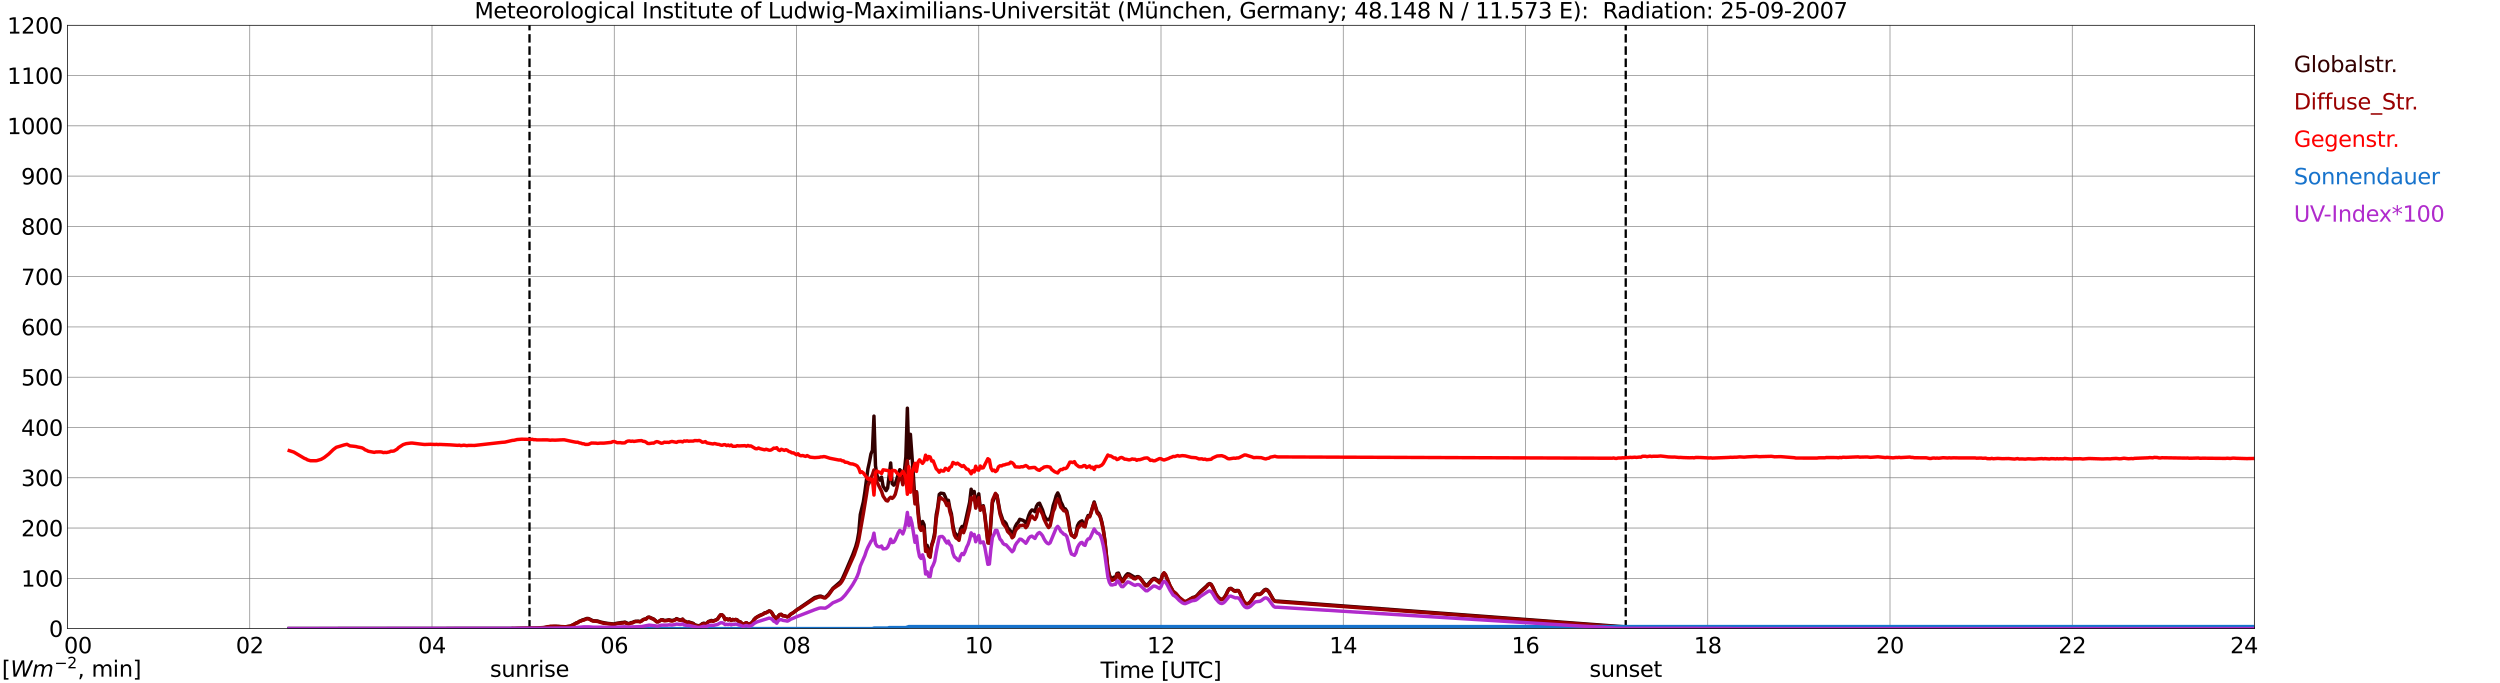 <?xml version="1.0" encoding="utf-8" standalone="no"?>
<!DOCTYPE svg PUBLIC "-//W3C//DTD SVG 1.1//EN"
  "http://www.w3.org/Graphics/SVG/1.1/DTD/svg11.dtd">
<svg xmlns:xlink="http://www.w3.org/1999/xlink" width="1085.4pt" height="296.64pt" viewBox="0 0 1085.4 296.64" xmlns="http://www.w3.org/2000/svg" version="1.1">
 <defs>
  <style type="text/css">*{stroke-linejoin: round; stroke-linecap: butt}</style>
 </defs>
 <g id="figure_1">
  <g id="patch_1">
   <path d="M 0 296.64 
L 1085.4 296.64 
L 1085.4 0 
L 0 0 
z
" style="fill: #ffffff"/>
  </g>
  <g id="axes_1">
   <g id="patch_2">
    <path d="M 29.306 272.909 
L 978.814 272.909 
L 978.814 10.976 
L 29.306 10.976 
z
" style="fill: #ffffff"/>
   </g>
   <g id="patch_3">
    <path d="M 978.814 272.909 
L 978.814 272.909 
L 978.814 10.976 
L 978.814 10.976 
z
" clip-path="url(#pc00e7eb1b0)" style="fill: #d3d3d3; opacity: 0.25; stroke: #d3d3d3; stroke-linejoin: miter"/>
   </g>
   <g id="matplotlib.axis_1">
    <g id="xtick_1">
     <g id="line2d_1">
      <path d="M 29.306 272.909 
L 29.306 10.976 
" clip-path="url(#pc00e7eb1b0)" style="fill: none; stroke: #808080; stroke-width: 0.3; stroke-linecap: square"/>
     </g>
     <g id="line2d_2"/>
     <g id="text_1">
      <!--    00 -->
      <g transform="translate(18.733 283.627) scale(0.095 -0.095)">
       <defs>
        <path id="DejaVuSans-20" transform="scale(0.016)"/>
        <path id="DejaVuSans-30" d="M 2034 4250 
Q 1547 4250 1301 3770 
Q 1056 3291 1056 2328 
Q 1056 1369 1301 889 
Q 1547 409 2034 409 
Q 2525 409 2770 889 
Q 3016 1369 3016 2328 
Q 3016 3291 2770 3770 
Q 2525 4250 2034 4250 
z
M 2034 4750 
Q 2819 4750 3233 4129 
Q 3647 3509 3647 2328 
Q 3647 1150 3233 529 
Q 2819 -91 2034 -91 
Q 1250 -91 836 529 
Q 422 1150 422 2328 
Q 422 3509 836 4129 
Q 1250 4750 2034 4750 
z
" transform="scale(0.016)"/>
       </defs>
       <use xlink:href="#DejaVuSans-20"/>
       <use xlink:href="#DejaVuSans-20" transform="translate(31.787 0)"/>
       <use xlink:href="#DejaVuSans-20" transform="translate(63.574 0)"/>
       <use xlink:href="#DejaVuSans-30" transform="translate(95.361 0)"/>
       <use xlink:href="#DejaVuSans-30" transform="translate(158.984 0)"/>
      </g>
     </g>
    </g>
    <g id="xtick_2">
     <g id="line2d_3">
      <path d="M 108.431 272.909 
L 108.431 10.976 
" clip-path="url(#pc00e7eb1b0)" style="fill: none; stroke: #808080; stroke-width: 0.3; stroke-linecap: square"/>
     </g>
     <g id="line2d_4"/>
     <g id="text_2">
      <!-- 02 -->
      <g transform="translate(102.387 283.627) scale(0.095 -0.095)">
       <defs>
        <path id="DejaVuSans-32" d="M 1228 531 
L 3431 531 
L 3431 0 
L 469 0 
L 469 531 
Q 828 903 1448 1529 
Q 2069 2156 2228 2338 
Q 2531 2678 2651 2914 
Q 2772 3150 2772 3378 
Q 2772 3750 2511 3984 
Q 2250 4219 1831 4219 
Q 1534 4219 1204 4116 
Q 875 4013 500 3803 
L 500 4441 
Q 881 4594 1212 4672 
Q 1544 4750 1819 4750 
Q 2544 4750 2975 4387 
Q 3406 4025 3406 3419 
Q 3406 3131 3298 2873 
Q 3191 2616 2906 2266 
Q 2828 2175 2409 1742 
Q 1991 1309 1228 531 
z
" transform="scale(0.016)"/>
       </defs>
       <use xlink:href="#DejaVuSans-30"/>
       <use xlink:href="#DejaVuSans-32" transform="translate(63.623 0)"/>
      </g>
     </g>
    </g>
    <g id="xtick_3">
     <g id="line2d_5">
      <path d="M 187.557 272.909 
L 187.557 10.976 
" clip-path="url(#pc00e7eb1b0)" style="fill: none; stroke: #808080; stroke-width: 0.3; stroke-linecap: square"/>
     </g>
     <g id="line2d_6"/>
     <g id="text_3">
      <!-- 04 -->
      <g transform="translate(181.513 283.627) scale(0.095 -0.095)">
       <defs>
        <path id="DejaVuSans-34" d="M 2419 4116 
L 825 1625 
L 2419 1625 
L 2419 4116 
z
M 2253 4666 
L 3047 4666 
L 3047 1625 
L 3713 1625 
L 3713 1100 
L 3047 1100 
L 3047 0 
L 2419 0 
L 2419 1100 
L 313 1100 
L 313 1709 
L 2253 4666 
z
" transform="scale(0.016)"/>
       </defs>
       <use xlink:href="#DejaVuSans-30"/>
       <use xlink:href="#DejaVuSans-34" transform="translate(63.623 0)"/>
      </g>
     </g>
    </g>
    <g id="xtick_4">
     <g id="line2d_7">
      <path d="M 266.683 272.909 
L 266.683 10.976 
" clip-path="url(#pc00e7eb1b0)" style="fill: none; stroke: #808080; stroke-width: 0.3; stroke-linecap: square"/>
     </g>
     <g id="line2d_8"/>
     <g id="text_4">
      <!-- 06 -->
      <g transform="translate(260.638 283.627) scale(0.095 -0.095)">
       <defs>
        <path id="DejaVuSans-36" d="M 2113 2584 
Q 1688 2584 1439 2293 
Q 1191 2003 1191 1497 
Q 1191 994 1439 701 
Q 1688 409 2113 409 
Q 2538 409 2786 701 
Q 3034 994 3034 1497 
Q 3034 2003 2786 2293 
Q 2538 2584 2113 2584 
z
M 3366 4563 
L 3366 3988 
Q 3128 4100 2886 4159 
Q 2644 4219 2406 4219 
Q 1781 4219 1451 3797 
Q 1122 3375 1075 2522 
Q 1259 2794 1537 2939 
Q 1816 3084 2150 3084 
Q 2853 3084 3261 2657 
Q 3669 2231 3669 1497 
Q 3669 778 3244 343 
Q 2819 -91 2113 -91 
Q 1303 -91 875 529 
Q 447 1150 447 2328 
Q 447 3434 972 4092 
Q 1497 4750 2381 4750 
Q 2619 4750 2861 4703 
Q 3103 4656 3366 4563 
z
" transform="scale(0.016)"/>
       </defs>
       <use xlink:href="#DejaVuSans-30"/>
       <use xlink:href="#DejaVuSans-36" transform="translate(63.623 0)"/>
      </g>
     </g>
    </g>
    <g id="xtick_5">
     <g id="line2d_9">
      <path d="M 345.808 272.909 
L 345.808 10.976 
" clip-path="url(#pc00e7eb1b0)" style="fill: none; stroke: #808080; stroke-width: 0.3; stroke-linecap: square"/>
     </g>
     <g id="line2d_10"/>
     <g id="text_5">
      <!-- 08 -->
      <g transform="translate(339.764 283.627) scale(0.095 -0.095)">
       <defs>
        <path id="DejaVuSans-38" d="M 2034 2216 
Q 1584 2216 1326 1975 
Q 1069 1734 1069 1313 
Q 1069 891 1326 650 
Q 1584 409 2034 409 
Q 2484 409 2743 651 
Q 3003 894 3003 1313 
Q 3003 1734 2745 1975 
Q 2488 2216 2034 2216 
z
M 1403 2484 
Q 997 2584 770 2862 
Q 544 3141 544 3541 
Q 544 4100 942 4425 
Q 1341 4750 2034 4750 
Q 2731 4750 3128 4425 
Q 3525 4100 3525 3541 
Q 3525 3141 3298 2862 
Q 3072 2584 2669 2484 
Q 3125 2378 3379 2068 
Q 3634 1759 3634 1313 
Q 3634 634 3220 271 
Q 2806 -91 2034 -91 
Q 1263 -91 848 271 
Q 434 634 434 1313 
Q 434 1759 690 2068 
Q 947 2378 1403 2484 
z
M 1172 3481 
Q 1172 3119 1398 2916 
Q 1625 2713 2034 2713 
Q 2441 2713 2670 2916 
Q 2900 3119 2900 3481 
Q 2900 3844 2670 4047 
Q 2441 4250 2034 4250 
Q 1625 4250 1398 4047 
Q 1172 3844 1172 3481 
z
" transform="scale(0.016)"/>
       </defs>
       <use xlink:href="#DejaVuSans-30"/>
       <use xlink:href="#DejaVuSans-38" transform="translate(63.623 0)"/>
      </g>
     </g>
    </g>
    <g id="xtick_6">
     <g id="line2d_11">
      <path d="M 424.934 272.909 
L 424.934 10.976 
" clip-path="url(#pc00e7eb1b0)" style="fill: none; stroke: #808080; stroke-width: 0.3; stroke-linecap: square"/>
     </g>
     <g id="line2d_12"/>
     <g id="text_6">
      <!-- 10 -->
      <g transform="translate(418.89 283.627) scale(0.095 -0.095)">
       <defs>
        <path id="DejaVuSans-31" d="M 794 531 
L 1825 531 
L 1825 4091 
L 703 3866 
L 703 4441 
L 1819 4666 
L 2450 4666 
L 2450 531 
L 3481 531 
L 3481 0 
L 794 0 
L 794 531 
z
" transform="scale(0.016)"/>
       </defs>
       <use xlink:href="#DejaVuSans-31"/>
       <use xlink:href="#DejaVuSans-30" transform="translate(63.623 0)"/>
      </g>
     </g>
    </g>
    <g id="xtick_7">
     <g id="line2d_13">
      <path d="M 504.06 272.909 
L 504.06 10.976 
" clip-path="url(#pc00e7eb1b0)" style="fill: none; stroke: #808080; stroke-width: 0.3; stroke-linecap: square"/>
     </g>
     <g id="line2d_14"/>
     <g id="text_7">
      <!-- 12 -->
      <g transform="translate(498.015 283.627) scale(0.095 -0.095)">
       <use xlink:href="#DejaVuSans-31"/>
       <use xlink:href="#DejaVuSans-32" transform="translate(63.623 0)"/>
      </g>
     </g>
    </g>
    <g id="xtick_8">
     <g id="line2d_15">
      <path d="M 583.185 272.909 
L 583.185 10.976 
" clip-path="url(#pc00e7eb1b0)" style="fill: none; stroke: #808080; stroke-width: 0.3; stroke-linecap: square"/>
     </g>
     <g id="line2d_16"/>
     <g id="text_8">
      <!-- 14 -->
      <g transform="translate(577.141 283.627) scale(0.095 -0.095)">
       <use xlink:href="#DejaVuSans-31"/>
       <use xlink:href="#DejaVuSans-34" transform="translate(63.623 0)"/>
      </g>
     </g>
    </g>
    <g id="xtick_9">
     <g id="line2d_17">
      <path d="M 662.311 272.909 
L 662.311 10.976 
" clip-path="url(#pc00e7eb1b0)" style="fill: none; stroke: #808080; stroke-width: 0.3; stroke-linecap: square"/>
     </g>
     <g id="line2d_18"/>
     <g id="text_9">
      <!-- 16 -->
      <g transform="translate(656.267 283.627) scale(0.095 -0.095)">
       <use xlink:href="#DejaVuSans-31"/>
       <use xlink:href="#DejaVuSans-36" transform="translate(63.623 0)"/>
      </g>
     </g>
    </g>
    <g id="xtick_10">
     <g id="line2d_19">
      <path d="M 741.437 272.909 
L 741.437 10.976 
" clip-path="url(#pc00e7eb1b0)" style="fill: none; stroke: #808080; stroke-width: 0.3; stroke-linecap: square"/>
     </g>
     <g id="line2d_20"/>
     <g id="text_10">
      <!-- 18 -->
      <g transform="translate(735.392 283.627) scale(0.095 -0.095)">
       <use xlink:href="#DejaVuSans-31"/>
       <use xlink:href="#DejaVuSans-38" transform="translate(63.623 0)"/>
      </g>
     </g>
    </g>
    <g id="xtick_11">
     <g id="line2d_21">
      <path d="M 820.562 272.909 
L 820.562 10.976 
" clip-path="url(#pc00e7eb1b0)" style="fill: none; stroke: #808080; stroke-width: 0.3; stroke-linecap: square"/>
     </g>
     <g id="line2d_22"/>
     <g id="text_11">
      <!-- 20 -->
      <g transform="translate(814.518 283.627) scale(0.095 -0.095)">
       <use xlink:href="#DejaVuSans-32"/>
       <use xlink:href="#DejaVuSans-30" transform="translate(63.623 0)"/>
      </g>
     </g>
    </g>
    <g id="xtick_12">
     <g id="line2d_23">
      <path d="M 899.688 272.909 
L 899.688 10.976 
" clip-path="url(#pc00e7eb1b0)" style="fill: none; stroke: #808080; stroke-width: 0.3; stroke-linecap: square"/>
     </g>
     <g id="line2d_24"/>
     <g id="text_12">
      <!-- 22 -->
      <g transform="translate(893.644 283.627) scale(0.095 -0.095)">
       <use xlink:href="#DejaVuSans-32"/>
       <use xlink:href="#DejaVuSans-32" transform="translate(63.623 0)"/>
      </g>
     </g>
    </g>
    <g id="xtick_13">
     <g id="line2d_25">
      <path d="M 978.814 272.909 
L 978.814 10.976 
" clip-path="url(#pc00e7eb1b0)" style="fill: none; stroke: #808080; stroke-width: 0.3; stroke-linecap: square"/>
     </g>
     <g id="line2d_26"/>
     <g id="text_13">
      <!-- 24    -->
      <g transform="translate(968.241 283.627) scale(0.095 -0.095)">
       <use xlink:href="#DejaVuSans-32"/>
       <use xlink:href="#DejaVuSans-34" transform="translate(63.623 0)"/>
       <use xlink:href="#DejaVuSans-20" transform="translate(127.246 0)"/>
       <use xlink:href="#DejaVuSans-20" transform="translate(159.033 0)"/>
       <use xlink:href="#DejaVuSans-20" transform="translate(190.82 0)"/>
      </g>
     </g>
    </g>
    <g id="text_14">
     <!-- Time [UTC] -->
     <g transform="translate(477.806 294.322) scale(0.095 -0.095)">
      <defs>
       <path id="DejaVuSans-54" d="M -19 4666 
L 3928 4666 
L 3928 4134 
L 2272 4134 
L 2272 0 
L 1638 0 
L 1638 4134 
L -19 4134 
L -19 4666 
z
" transform="scale(0.016)"/>
       <path id="DejaVuSans-69" d="M 603 3500 
L 1178 3500 
L 1178 0 
L 603 0 
L 603 3500 
z
M 603 4863 
L 1178 4863 
L 1178 4134 
L 603 4134 
L 603 4863 
z
" transform="scale(0.016)"/>
       <path id="DejaVuSans-6d" d="M 3328 2828 
Q 3544 3216 3844 3400 
Q 4144 3584 4550 3584 
Q 5097 3584 5394 3201 
Q 5691 2819 5691 2113 
L 5691 0 
L 5113 0 
L 5113 2094 
Q 5113 2597 4934 2840 
Q 4756 3084 4391 3084 
Q 3944 3084 3684 2787 
Q 3425 2491 3425 1978 
L 3425 0 
L 2847 0 
L 2847 2094 
Q 2847 2600 2669 2842 
Q 2491 3084 2119 3084 
Q 1678 3084 1418 2786 
Q 1159 2488 1159 1978 
L 1159 0 
L 581 0 
L 581 3500 
L 1159 3500 
L 1159 2956 
Q 1356 3278 1631 3431 
Q 1906 3584 2284 3584 
Q 2666 3584 2933 3390 
Q 3200 3197 3328 2828 
z
" transform="scale(0.016)"/>
       <path id="DejaVuSans-65" d="M 3597 1894 
L 3597 1613 
L 953 1613 
Q 991 1019 1311 708 
Q 1631 397 2203 397 
Q 2534 397 2845 478 
Q 3156 559 3463 722 
L 3463 178 
Q 3153 47 2828 -22 
Q 2503 -91 2169 -91 
Q 1331 -91 842 396 
Q 353 884 353 1716 
Q 353 2575 817 3079 
Q 1281 3584 2069 3584 
Q 2775 3584 3186 3129 
Q 3597 2675 3597 1894 
z
M 3022 2063 
Q 3016 2534 2758 2815 
Q 2500 3097 2075 3097 
Q 1594 3097 1305 2825 
Q 1016 2553 972 2059 
L 3022 2063 
z
" transform="scale(0.016)"/>
       <path id="DejaVuSans-5b" d="M 550 4863 
L 1875 4863 
L 1875 4416 
L 1125 4416 
L 1125 -397 
L 1875 -397 
L 1875 -844 
L 550 -844 
L 550 4863 
z
" transform="scale(0.016)"/>
       <path id="DejaVuSans-55" d="M 556 4666 
L 1191 4666 
L 1191 1831 
Q 1191 1081 1462 751 
Q 1734 422 2344 422 
Q 2950 422 3222 751 
Q 3494 1081 3494 1831 
L 3494 4666 
L 4128 4666 
L 4128 1753 
Q 4128 841 3676 375 
Q 3225 -91 2344 -91 
Q 1459 -91 1007 375 
Q 556 841 556 1753 
L 556 4666 
z
" transform="scale(0.016)"/>
       <path id="DejaVuSans-43" d="M 4122 4306 
L 4122 3641 
Q 3803 3938 3442 4084 
Q 3081 4231 2675 4231 
Q 1875 4231 1450 3742 
Q 1025 3253 1025 2328 
Q 1025 1406 1450 917 
Q 1875 428 2675 428 
Q 3081 428 3442 575 
Q 3803 722 4122 1019 
L 4122 359 
Q 3791 134 3420 21 
Q 3050 -91 2638 -91 
Q 1578 -91 968 557 
Q 359 1206 359 2328 
Q 359 3453 968 4101 
Q 1578 4750 2638 4750 
Q 3056 4750 3426 4639 
Q 3797 4528 4122 4306 
z
" transform="scale(0.016)"/>
       <path id="DejaVuSans-5d" d="M 1947 4863 
L 1947 -844 
L 622 -844 
L 622 -397 
L 1369 -397 
L 1369 4416 
L 622 4416 
L 622 4863 
L 1947 4863 
z
" transform="scale(0.016)"/>
      </defs>
      <use xlink:href="#DejaVuSans-54"/>
      <use xlink:href="#DejaVuSans-69" transform="translate(57.959 0)"/>
      <use xlink:href="#DejaVuSans-6d" transform="translate(85.742 0)"/>
      <use xlink:href="#DejaVuSans-65" transform="translate(183.154 0)"/>
      <use xlink:href="#DejaVuSans-20" transform="translate(244.678 0)"/>
      <use xlink:href="#DejaVuSans-5b" transform="translate(276.465 0)"/>
      <use xlink:href="#DejaVuSans-55" transform="translate(315.479 0)"/>
      <use xlink:href="#DejaVuSans-54" transform="translate(388.672 0)"/>
      <use xlink:href="#DejaVuSans-43" transform="translate(443.881 0)"/>
      <use xlink:href="#DejaVuSans-5d" transform="translate(513.705 0)"/>
     </g>
    </g>
   </g>
   <g id="matplotlib.axis_2">
    <g id="ytick_1">
     <g id="line2d_27">
      <path d="M 29.306 272.909 
L 978.814 272.909 
" clip-path="url(#pc00e7eb1b0)" style="fill: none; stroke: #808080; stroke-width: 0.3; stroke-linecap: square"/>
     </g>
     <g id="line2d_28"/>
     <g id="text_15">
      <!-- 0 -->
      <g transform="translate(21.261 276.518) scale(0.095 -0.095)">
       <use xlink:href="#DejaVuSans-30"/>
      </g>
     </g>
    </g>
    <g id="ytick_2">
     <g id="line2d_29">
      <path d="M 29.306 251.081 
L 978.814 251.081 
" clip-path="url(#pc00e7eb1b0)" style="fill: none; stroke: #808080; stroke-width: 0.3; stroke-linecap: square"/>
     </g>
     <g id="line2d_30"/>
     <g id="text_16">
      <!-- 100 -->
      <g transform="translate(9.173 254.69) scale(0.095 -0.095)">
       <use xlink:href="#DejaVuSans-31"/>
       <use xlink:href="#DejaVuSans-30" transform="translate(63.623 0)"/>
       <use xlink:href="#DejaVuSans-30" transform="translate(127.246 0)"/>
      </g>
     </g>
    </g>
    <g id="ytick_3">
     <g id="line2d_31">
      <path d="M 29.306 229.253 
L 978.814 229.253 
" clip-path="url(#pc00e7eb1b0)" style="fill: none; stroke: #808080; stroke-width: 0.3; stroke-linecap: square"/>
     </g>
     <g id="line2d_32"/>
     <g id="text_17">
      <!-- 200 -->
      <g transform="translate(9.173 232.863) scale(0.095 -0.095)">
       <use xlink:href="#DejaVuSans-32"/>
       <use xlink:href="#DejaVuSans-30" transform="translate(63.623 0)"/>
       <use xlink:href="#DejaVuSans-30" transform="translate(127.246 0)"/>
      </g>
     </g>
    </g>
    <g id="ytick_4">
     <g id="line2d_33">
      <path d="M 29.306 207.426 
L 978.814 207.426 
" clip-path="url(#pc00e7eb1b0)" style="fill: none; stroke: #808080; stroke-width: 0.3; stroke-linecap: square"/>
     </g>
     <g id="line2d_34"/>
     <g id="text_18">
      <!-- 300 -->
      <g transform="translate(9.173 211.035) scale(0.095 -0.095)">
       <defs>
        <path id="DejaVuSans-33" d="M 2597 2516 
Q 3050 2419 3304 2112 
Q 3559 1806 3559 1356 
Q 3559 666 3084 287 
Q 2609 -91 1734 -91 
Q 1441 -91 1130 -33 
Q 819 25 488 141 
L 488 750 
Q 750 597 1062 519 
Q 1375 441 1716 441 
Q 2309 441 2620 675 
Q 2931 909 2931 1356 
Q 2931 1769 2642 2001 
Q 2353 2234 1838 2234 
L 1294 2234 
L 1294 2753 
L 1863 2753 
Q 2328 2753 2575 2939 
Q 2822 3125 2822 3475 
Q 2822 3834 2567 4026 
Q 2313 4219 1838 4219 
Q 1578 4219 1281 4162 
Q 984 4106 628 3988 
L 628 4550 
Q 988 4650 1302 4700 
Q 1616 4750 1894 4750 
Q 2613 4750 3031 4423 
Q 3450 4097 3450 3541 
Q 3450 3153 3228 2886 
Q 3006 2619 2597 2516 
z
" transform="scale(0.016)"/>
       </defs>
       <use xlink:href="#DejaVuSans-33"/>
       <use xlink:href="#DejaVuSans-30" transform="translate(63.623 0)"/>
       <use xlink:href="#DejaVuSans-30" transform="translate(127.246 0)"/>
      </g>
     </g>
    </g>
    <g id="ytick_5">
     <g id="line2d_35">
      <path d="M 29.306 185.598 
L 978.814 185.598 
" clip-path="url(#pc00e7eb1b0)" style="fill: none; stroke: #808080; stroke-width: 0.3; stroke-linecap: square"/>
     </g>
     <g id="line2d_36"/>
     <g id="text_19">
      <!-- 400 -->
      <g transform="translate(9.173 189.207) scale(0.095 -0.095)">
       <use xlink:href="#DejaVuSans-34"/>
       <use xlink:href="#DejaVuSans-30" transform="translate(63.623 0)"/>
       <use xlink:href="#DejaVuSans-30" transform="translate(127.246 0)"/>
      </g>
     </g>
    </g>
    <g id="ytick_6">
     <g id="line2d_37">
      <path d="M 29.306 163.77 
L 978.814 163.77 
" clip-path="url(#pc00e7eb1b0)" style="fill: none; stroke: #808080; stroke-width: 0.3; stroke-linecap: square"/>
     </g>
     <g id="line2d_38"/>
     <g id="text_20">
      <!-- 500 -->
      <g transform="translate(9.173 167.379) scale(0.095 -0.095)">
       <defs>
        <path id="DejaVuSans-35" d="M 691 4666 
L 3169 4666 
L 3169 4134 
L 1269 4134 
L 1269 2991 
Q 1406 3038 1543 3061 
Q 1681 3084 1819 3084 
Q 2600 3084 3056 2656 
Q 3513 2228 3513 1497 
Q 3513 744 3044 326 
Q 2575 -91 1722 -91 
Q 1428 -91 1123 -41 
Q 819 9 494 109 
L 494 744 
Q 775 591 1075 516 
Q 1375 441 1709 441 
Q 2250 441 2565 725 
Q 2881 1009 2881 1497 
Q 2881 1984 2565 2268 
Q 2250 2553 1709 2553 
Q 1456 2553 1204 2497 
Q 953 2441 691 2322 
L 691 4666 
z
" transform="scale(0.016)"/>
       </defs>
       <use xlink:href="#DejaVuSans-35"/>
       <use xlink:href="#DejaVuSans-30" transform="translate(63.623 0)"/>
       <use xlink:href="#DejaVuSans-30" transform="translate(127.246 0)"/>
      </g>
     </g>
    </g>
    <g id="ytick_7">
     <g id="line2d_39">
      <path d="M 29.306 141.942 
L 978.814 141.942 
" clip-path="url(#pc00e7eb1b0)" style="fill: none; stroke: #808080; stroke-width: 0.3; stroke-linecap: square"/>
     </g>
     <g id="line2d_40"/>
     <g id="text_21">
      <!-- 600 -->
      <g transform="translate(9.173 145.551) scale(0.095 -0.095)">
       <use xlink:href="#DejaVuSans-36"/>
       <use xlink:href="#DejaVuSans-30" transform="translate(63.623 0)"/>
       <use xlink:href="#DejaVuSans-30" transform="translate(127.246 0)"/>
      </g>
     </g>
    </g>
    <g id="ytick_8">
     <g id="line2d_41">
      <path d="M 29.306 120.114 
L 978.814 120.114 
" clip-path="url(#pc00e7eb1b0)" style="fill: none; stroke: #808080; stroke-width: 0.3; stroke-linecap: square"/>
     </g>
     <g id="line2d_42"/>
     <g id="text_22">
      <!-- 700 -->
      <g transform="translate(9.173 123.724) scale(0.095 -0.095)">
       <defs>
        <path id="DejaVuSans-37" d="M 525 4666 
L 3525 4666 
L 3525 4397 
L 1831 0 
L 1172 0 
L 2766 4134 
L 525 4134 
L 525 4666 
z
" transform="scale(0.016)"/>
       </defs>
       <use xlink:href="#DejaVuSans-37"/>
       <use xlink:href="#DejaVuSans-30" transform="translate(63.623 0)"/>
       <use xlink:href="#DejaVuSans-30" transform="translate(127.246 0)"/>
      </g>
     </g>
    </g>
    <g id="ytick_9">
     <g id="line2d_43">
      <path d="M 29.306 98.287 
L 978.814 98.287 
" clip-path="url(#pc00e7eb1b0)" style="fill: none; stroke: #808080; stroke-width: 0.3; stroke-linecap: square"/>
     </g>
     <g id="line2d_44"/>
     <g id="text_23">
      <!-- 800 -->
      <g transform="translate(9.173 101.896) scale(0.095 -0.095)">
       <use xlink:href="#DejaVuSans-38"/>
       <use xlink:href="#DejaVuSans-30" transform="translate(63.623 0)"/>
       <use xlink:href="#DejaVuSans-30" transform="translate(127.246 0)"/>
      </g>
     </g>
    </g>
    <g id="ytick_10">
     <g id="line2d_45">
      <path d="M 29.306 76.459 
L 978.814 76.459 
" clip-path="url(#pc00e7eb1b0)" style="fill: none; stroke: #808080; stroke-width: 0.3; stroke-linecap: square"/>
     </g>
     <g id="line2d_46"/>
     <g id="text_24">
      <!-- 900 -->
      <g transform="translate(9.173 80.068) scale(0.095 -0.095)">
       <defs>
        <path id="DejaVuSans-39" d="M 703 97 
L 703 672 
Q 941 559 1184 500 
Q 1428 441 1663 441 
Q 2288 441 2617 861 
Q 2947 1281 2994 2138 
Q 2813 1869 2534 1725 
Q 2256 1581 1919 1581 
Q 1219 1581 811 2004 
Q 403 2428 403 3163 
Q 403 3881 828 4315 
Q 1253 4750 1959 4750 
Q 2769 4750 3195 4129 
Q 3622 3509 3622 2328 
Q 3622 1225 3098 567 
Q 2575 -91 1691 -91 
Q 1453 -91 1209 -44 
Q 966 3 703 97 
z
M 1959 2075 
Q 2384 2075 2632 2365 
Q 2881 2656 2881 3163 
Q 2881 3666 2632 3958 
Q 2384 4250 1959 4250 
Q 1534 4250 1286 3958 
Q 1038 3666 1038 3163 
Q 1038 2656 1286 2365 
Q 1534 2075 1959 2075 
z
" transform="scale(0.016)"/>
       </defs>
       <use xlink:href="#DejaVuSans-39"/>
       <use xlink:href="#DejaVuSans-30" transform="translate(63.623 0)"/>
       <use xlink:href="#DejaVuSans-30" transform="translate(127.246 0)"/>
      </g>
     </g>
    </g>
    <g id="ytick_11">
     <g id="line2d_47">
      <path d="M 29.306 54.631 
L 978.814 54.631 
" clip-path="url(#pc00e7eb1b0)" style="fill: none; stroke: #808080; stroke-width: 0.3; stroke-linecap: square"/>
     </g>
     <g id="line2d_48"/>
     <g id="text_25">
      <!-- 1000 -->
      <g transform="translate(3.128 58.24) scale(0.095 -0.095)">
       <use xlink:href="#DejaVuSans-31"/>
       <use xlink:href="#DejaVuSans-30" transform="translate(63.623 0)"/>
       <use xlink:href="#DejaVuSans-30" transform="translate(127.246 0)"/>
       <use xlink:href="#DejaVuSans-30" transform="translate(190.869 0)"/>
      </g>
     </g>
    </g>
    <g id="ytick_12">
     <g id="line2d_49">
      <path d="M 29.306 32.803 
L 978.814 32.803 
" clip-path="url(#pc00e7eb1b0)" style="fill: none; stroke: #808080; stroke-width: 0.3; stroke-linecap: square"/>
     </g>
     <g id="line2d_50"/>
     <g id="text_26">
      <!-- 1100 -->
      <g transform="translate(3.128 36.413) scale(0.095 -0.095)">
       <use xlink:href="#DejaVuSans-31"/>
       <use xlink:href="#DejaVuSans-31" transform="translate(63.623 0)"/>
       <use xlink:href="#DejaVuSans-30" transform="translate(127.246 0)"/>
       <use xlink:href="#DejaVuSans-30" transform="translate(190.869 0)"/>
      </g>
     </g>
    </g>
    <g id="ytick_13">
     <g id="line2d_51">
      <path d="M 29.306 10.976 
L 978.814 10.976 
" clip-path="url(#pc00e7eb1b0)" style="fill: none; stroke: #808080; stroke-width: 0.3; stroke-linecap: square"/>
     </g>
     <g id="line2d_52"/>
     <g id="text_27">
      <!-- 1200 -->
      <g transform="translate(3.128 14.585) scale(0.095 -0.095)">
       <use xlink:href="#DejaVuSans-31"/>
       <use xlink:href="#DejaVuSans-32" transform="translate(63.623 0)"/>
       <use xlink:href="#DejaVuSans-30" transform="translate(127.246 0)"/>
       <use xlink:href="#DejaVuSans-30" transform="translate(190.869 0)"/>
      </g>
     </g>
    </g>
   </g>
   <g id="line2d_53">
    <path d="M 229.889 272.909 
L 229.889 10.976 
" clip-path="url(#pc00e7eb1b0)" style="fill: none; stroke-dasharray: 3.7,1.6; stroke-dashoffset: 0; stroke: #000000"/>
   </g>
   <g id="line2d_54">
    <path d="M 705.83 272.909 
L 705.83 10.976 
" clip-path="url(#pc00e7eb1b0)" style="fill: none; stroke-dasharray: 3.7,1.6; stroke-dashoffset: 0; stroke: #000000"/>
   </g>
   <g id="line2d_55">
    <path d="M 125.575 272.909 
L 233.054 272.843 
L 240.967 271.944 
L 242.286 271.983 
L 244.923 272.23 
L 247.561 271.82 
L 248.88 271.206 
L 250.198 270.427 
L 250.858 270.224 
L 251.517 269.733 
L 252.176 269.528 
L 252.836 269.159 
L 253.495 268.995 
L 254.814 268.504 
L 255.473 268.543 
L 257.451 269.486 
L 259.43 269.608 
L 260.748 270.06 
L 262.726 270.468 
L 264.045 270.674 
L 266.683 270.92 
L 267.342 270.674 
L 269.98 270.263 
L 270.639 270.224 
L 271.298 270.06 
L 272.617 270.674 
L 273.277 270.674 
L 273.936 270.305 
L 274.595 270.263 
L 275.255 269.897 
L 275.914 269.733 
L 277.233 269.691 
L 277.892 269.855 
L 278.552 269.567 
L 279.211 268.995 
L 279.87 268.79 
L 280.53 268.707 
L 281.189 268.052 
L 281.849 267.93 
L 283.827 268.79 
L 285.145 269.936 
L 285.805 269.936 
L 287.124 269.076 
L 287.783 269.076 
L 288.442 269.364 
L 289.102 269.364 
L 290.42 269.076 
L 291.739 269.403 
L 293.058 269.076 
L 293.717 268.585 
L 295.036 269.117 
L 295.696 269.159 
L 296.355 268.79 
L 297.014 269.528 
L 297.674 269.772 
L 298.333 270.224 
L 298.992 270.019 
L 300.971 270.632 
L 301.63 271.287 
L 302.949 271.617 
L 303.608 271.656 
L 304.267 271.287 
L 304.927 270.757 
L 305.586 270.551 
L 306.246 270.837 
L 306.905 270.51 
L 307.564 269.855 
L 308.883 269.364 
L 309.543 269.608 
L 310.861 269.117 
L 311.521 268.79 
L 312.18 267.725 
L 312.839 266.948 
L 313.499 266.948 
L 314.158 267.561 
L 314.818 269.037 
L 315.477 268.707 
L 316.136 269.117 
L 316.796 268.707 
L 317.455 269.364 
L 318.114 268.954 
L 318.774 269.117 
L 319.433 268.954 
L 320.093 269.159 
L 320.752 269.855 
L 321.411 269.977 
L 322.071 270.632 
L 322.73 271.001 
L 324.049 270.346 
L 324.708 270.837 
L 325.368 270.837 
L 326.027 270.593 
L 326.686 270.06 
L 327.346 268.995 
L 328.005 268.299 
L 329.324 267.48 
L 329.983 267.111 
L 331.302 266.62 
L 331.961 266.088 
L 332.621 265.963 
L 333.94 265.228 
L 334.599 265.433 
L 335.258 266.251 
L 335.918 267.48 
L 336.577 268.013 
L 337.236 268.995 
L 337.896 267.439 
L 338.555 266.784 
L 339.215 266.742 
L 339.874 267.275 
L 340.533 267.356 
L 341.852 267.766 
L 342.512 267.48 
L 343.171 266.784 
L 344.49 265.924 
L 345.808 264.859 
L 353.721 259.413 
L 355.699 258.839 
L 356.359 258.797 
L 357.677 259.371 
L 358.337 259.33 
L 359.655 258.059 
L 361.634 255.399 
L 364.93 252.533 
L 365.59 251.509 
L 366.909 248.599 
L 370.206 240.861 
L 371.524 237.297 
L 372.184 234.88 
L 372.843 231.154 
L 373.502 223.414 
L 374.821 217.885 
L 375.481 213.668 
L 376.799 203.634 
L 377.459 200.646 
L 378.118 197.123 
L 378.777 195.525 
L 379.437 180.66 
L 380.096 202.2 
L 380.756 206.461 
L 381.415 207.77 
L 382.074 208.467 
L 382.734 207.157 
L 383.393 211.088 
L 384.712 213.013 
L 385.371 211.907 
L 386.69 201.013 
L 387.349 209.982 
L 388.009 210.636 
L 388.668 210.064 
L 390.646 203.92 
L 391.306 204.616 
L 391.965 207.524 
L 392.624 204.741 
L 393.284 198.352 
L 393.943 177.22 
L 394.603 199.007 
L 395.262 188.564 
L 396.581 206.83 
L 397.24 217.516 
L 397.899 213.505 
L 398.559 220.957 
L 399.218 227.06 
L 399.878 228.943 
L 400.537 226.405 
L 401.196 227.797 
L 401.856 237.338 
L 402.515 236.764 
L 403.175 239.835 
L 403.834 240.656 
L 404.493 236.52 
L 405.153 234.472 
L 405.812 231.154 
L 406.471 223.497 
L 407.131 220.057 
L 407.79 214.651 
L 408.45 214.118 
L 409.768 214.323 
L 410.428 215.757 
L 411.087 217.477 
L 411.746 217.189 
L 412.406 220.834 
L 413.065 223.087 
L 413.725 228.125 
L 414.384 231.072 
L 415.043 231.973 
L 415.703 232.425 
L 416.362 233.285 
L 417.022 229.72 
L 417.681 228.574 
L 418.34 229.066 
L 419 226.977 
L 420.978 218.049 
L 421.637 212.398 
L 422.297 214.323 
L 422.956 213.38 
L 423.615 218.868 
L 424.275 216.862 
L 424.934 214.404 
L 425.593 220.548 
L 426.912 219.564 
L 427.572 223.414 
L 428.89 235.127 
L 429.55 235.701 
L 430.869 218.254 
L 431.528 216.698 
L 432.187 214.651 
L 432.847 215.019 
L 434.165 222.185 
L 435.484 226.077 
L 436.144 226.527 
L 436.803 227.304 
L 437.462 229.107 
L 438.781 230.58 
L 439.44 231.604 
L 440.1 230.908 
L 440.759 228.657 
L 441.419 227.428 
L 442.078 226.691 
L 442.737 225.462 
L 444.056 225.872 
L 444.716 226.28 
L 445.375 227.101 
L 446.034 225.789 
L 446.694 223.661 
L 447.353 222.227 
L 448.012 221.408 
L 448.672 221.572 
L 449.331 222.144 
L 449.991 219.811 
L 450.65 218.745 
L 451.309 218.459 
L 452.628 221.408 
L 453.287 223.578 
L 453.947 224.929 
L 454.606 225.626 
L 455.266 225.667 
L 455.925 224.929 
L 456.584 222.882 
L 457.244 219.483 
L 457.903 217.558 
L 458.563 215.225 
L 459.222 213.996 
L 459.881 215.347 
L 460.541 217.805 
L 461.2 219.073 
L 461.859 220.754 
L 462.519 220.917 
L 463.178 221.941 
L 463.838 225.093 
L 464.497 229.64 
L 465.156 232.22 
L 465.816 232.792 
L 466.475 233.038 
L 467.134 231.729 
L 467.794 228.247 
L 468.453 227.018 
L 469.113 226.444 
L 469.772 226.117 
L 470.431 227.673 
L 471.091 228.206 
L 471.75 225.42 
L 472.409 223.825 
L 473.069 224.111 
L 473.728 222.268 
L 475.047 217.927 
L 476.366 222.268 
L 477.025 222.801 
L 477.685 224.152 
L 478.344 226.527 
L 479.003 229.803 
L 479.663 234.348 
L 480.981 246.593 
L 481.641 249.584 
L 482.3 251.016 
L 482.96 251.099 
L 483.619 250.607 
L 484.278 250.852 
L 484.938 248.968 
L 485.597 248.804 
L 486.256 250.524 
L 486.916 251.795 
L 487.575 251.712 
L 488.894 249.706 
L 489.553 249.093 
L 490.213 249.215 
L 492.85 250.771 
L 493.51 250.402 
L 494.169 250.319 
L 494.828 250.73 
L 495.488 251.509 
L 496.807 253.31 
L 497.466 253.964 
L 498.125 253.964 
L 500.103 251.673 
L 500.763 251.179 
L 501.422 251.14 
L 502.741 252.081 
L 503.4 252.696 
L 504.06 251.712 
L 504.719 249.584 
L 505.379 248.846 
L 506.038 249.706 
L 508.016 254.497 
L 508.675 255.521 
L 509.335 256.872 
L 509.994 257.324 
L 510.654 257.937 
L 511.972 259.576 
L 513.95 261.091 
L 514.61 261.255 
L 515.269 261.008 
L 516.588 260.148 
L 517.907 259.371 
L 518.566 259.208 
L 519.226 258.919 
L 519.885 258.265 
L 521.204 256.791 
L 523.841 254.416 
L 524.501 253.679 
L 525.16 253.351 
L 525.819 253.679 
L 526.479 254.825 
L 527.797 257.693 
L 528.457 258.716 
L 529.116 259.452 
L 529.776 259.985 
L 530.435 260.19 
L 531.094 259.862 
L 531.754 259.083 
L 532.413 257.896 
L 533.073 256.464 
L 533.732 255.562 
L 534.391 255.44 
L 535.71 256.339 
L 536.369 256.503 
L 537.029 256.339 
L 537.688 256.422 
L 538.348 257.446 
L 539.666 260.517 
L 540.326 261.582 
L 540.985 262.115 
L 541.644 262.115 
L 542.304 261.788 
L 542.963 261.05 
L 544.941 258.265 
L 545.601 257.937 
L 546.919 257.937 
L 547.579 257.568 
L 548.898 256.136 
L 549.557 255.848 
L 550.216 256.095 
L 550.876 256.833 
L 552.854 260.312 
L 553.513 260.928 
L 554.173 261.008 
L 554.832 260.969 
L 707.808 272.313 
L 710.446 272.394 
L 712.424 272.435 
L 713.083 272.909 
L 978.154 272.909 
L 978.154 272.909 
" clip-path="url(#pc00e7eb1b0)" style="fill: none; stroke: #330000; stroke-width: 1.5; stroke-linecap: square"/>
   </g>
   <g id="line2d_56">
    <path d="M 125.575 272.909 
L 221.845 272.909 
L 222.504 272.797 
L 223.164 272.841 
L 224.482 272.756 
L 227.12 272.673 
L 233.714 272.588 
L 236.351 272.42 
L 237.67 272.086 
L 238.329 272.042 
L 238.989 271.874 
L 240.308 271.874 
L 242.286 271.959 
L 245.583 272.127 
L 246.901 271.959 
L 247.561 271.874 
L 248.88 271.287 
L 250.198 270.573 
L 250.858 270.364 
L 251.517 269.818 
L 252.176 269.65 
L 252.836 269.357 
L 253.495 269.231 
L 254.155 268.895 
L 254.814 268.685 
L 255.473 268.685 
L 256.133 268.978 
L 256.792 269.399 
L 257.451 269.65 
L 258.77 269.735 
L 259.43 269.818 
L 262.067 270.615 
L 266.683 271.119 
L 268.002 270.741 
L 270.639 270.49 
L 271.298 270.322 
L 271.958 270.658 
L 272.617 270.868 
L 273.277 270.826 
L 273.936 270.532 
L 274.595 270.449 
L 275.255 270.069 
L 275.914 269.859 
L 277.233 269.859 
L 277.892 269.986 
L 278.552 269.608 
L 279.211 269.063 
L 280.53 268.727 
L 281.189 268.098 
L 281.849 267.971 
L 283.167 268.644 
L 283.827 268.895 
L 285.145 269.986 
L 285.805 269.945 
L 287.124 269.104 
L 288.442 269.523 
L 289.761 269.399 
L 290.42 269.189 
L 291.08 269.567 
L 291.739 269.65 
L 292.399 269.482 
L 293.058 269.189 
L 293.717 268.768 
L 295.036 269.272 
L 295.696 269.314 
L 296.355 268.895 
L 297.014 269.777 
L 297.674 269.945 
L 298.333 270.322 
L 298.992 270.154 
L 300.971 270.868 
L 301.63 271.497 
L 303.608 271.833 
L 304.267 271.497 
L 304.927 270.951 
L 305.586 270.783 
L 306.246 271.119 
L 306.905 270.658 
L 307.564 269.945 
L 308.883 269.567 
L 309.543 269.777 
L 310.861 269.231 
L 311.521 268.768 
L 312.839 266.963 
L 313.499 267.007 
L 314.158 267.635 
L 314.818 269.021 
L 315.477 268.644 
L 316.136 269.063 
L 316.796 268.727 
L 317.455 269.399 
L 318.114 268.978 
L 318.774 269.146 
L 319.433 268.936 
L 320.093 269.231 
L 320.752 269.818 
L 321.411 269.986 
L 322.071 270.658 
L 322.73 270.951 
L 324.049 270.364 
L 324.708 270.826 
L 325.368 270.909 
L 326.027 270.658 
L 326.686 270.154 
L 327.346 269.104 
L 328.005 268.39 
L 328.665 267.886 
L 331.302 266.67 
L 331.961 266.208 
L 332.621 266.083 
L 333.94 265.326 
L 334.599 265.538 
L 335.258 266.293 
L 335.918 267.594 
L 336.577 268.098 
L 337.236 269.104 
L 337.896 267.467 
L 338.555 266.88 
L 339.215 266.753 
L 339.874 267.384 
L 340.533 267.384 
L 341.852 267.845 
L 342.512 267.509 
L 343.171 266.712 
L 344.49 265.957 
L 346.468 264.446 
L 347.127 264.193 
L 351.083 261.55 
L 353.721 259.827 
L 354.38 259.659 
L 355.04 259.323 
L 356.359 259.114 
L 357.018 259.282 
L 357.677 259.576 
L 358.337 259.618 
L 359.655 258.444 
L 361.634 255.671 
L 363.612 254.288 
L 364.271 253.866 
L 364.93 253.279 
L 365.59 252.356 
L 366.249 251.181 
L 370.865 240.896 
L 372.184 236.993 
L 372.843 234.348 
L 374.821 223.098 
L 376.14 215.081 
L 376.799 210.756 
L 377.459 209.414 
L 378.118 207.482 
L 378.777 206.098 
L 379.437 204.04 
L 380.096 206.223 
L 380.756 209.287 
L 382.734 213.317 
L 383.393 215.375 
L 384.712 217.305 
L 385.371 217.516 
L 386.031 216.467 
L 386.69 215.879 
L 387.349 216.381 
L 388.009 215.794 
L 388.668 214.661 
L 389.328 212.101 
L 389.987 208.995 
L 390.646 206.812 
L 391.306 207.148 
L 391.965 210.464 
L 392.624 208.406 
L 393.284 203.202 
L 393.943 200.011 
L 394.603 207.148 
L 395.262 206.727 
L 395.921 204.167 
L 397.24 218.774 
L 397.899 213.612 
L 398.559 222.888 
L 399.218 229.1 
L 399.878 230.277 
L 400.537 228.723 
L 401.196 230.233 
L 401.856 239.386 
L 402.515 238.377 
L 403.175 241.359 
L 403.834 241.946 
L 404.493 237.076 
L 405.153 235.103 
L 405.812 232.669 
L 406.471 225.322 
L 407.131 221.546 
L 407.79 216.257 
L 408.45 216.045 
L 409.109 216.676 
L 409.768 216.927 
L 410.428 217.936 
L 411.087 219.488 
L 411.746 218.523 
L 412.406 222.175 
L 413.065 224.316 
L 413.725 229.478 
L 414.384 232.333 
L 415.043 233.551 
L 415.703 233.929 
L 416.362 234.599 
L 417.022 230.991 
L 417.681 230.15 
L 418.34 231.283 
L 419 229.522 
L 420.318 223.897 
L 420.978 221 
L 421.637 216.172 
L 422.297 216.927 
L 422.956 215.417 
L 423.615 220.623 
L 424.934 216.089 
L 425.593 221.546 
L 426.253 220.411 
L 426.912 219.95 
L 427.572 224.274 
L 428.89 235.775 
L 429.55 235.817 
L 430.209 225.449 
L 430.869 217.18 
L 432.187 214.199 
L 432.847 215.29 
L 434.165 223.183 
L 435.484 227.295 
L 436.803 229.059 
L 437.462 230.738 
L 438.781 232.082 
L 439.44 233.508 
L 440.1 232.92 
L 440.759 230.696 
L 441.419 229.563 
L 442.078 229.142 
L 442.737 228.094 
L 443.397 228.177 
L 444.056 228.009 
L 444.716 228.136 
L 445.375 229.1 
L 446.034 228.304 
L 447.353 224.652 
L 448.012 224.021 
L 448.672 224.903 
L 449.331 225.534 
L 449.991 224.442 
L 450.65 221.461 
L 451.309 220.874 
L 452.628 223.307 
L 453.287 225.407 
L 454.606 228.094 
L 455.266 229.059 
L 455.925 228.304 
L 457.244 222.133 
L 457.903 220.706 
L 458.563 217.768 
L 459.222 216.635 
L 459.881 218.104 
L 460.541 220.245 
L 461.2 220.915 
L 461.859 221.755 
L 462.519 221.714 
L 463.178 222.93 
L 463.838 226.248 
L 464.497 230.318 
L 465.156 232.333 
L 465.816 232.711 
L 466.475 233.383 
L 467.134 232.501 
L 467.794 229.646 
L 468.453 228.723 
L 469.772 227.339 
L 470.431 228.513 
L 471.091 228.764 
L 471.75 225.868 
L 472.409 224.399 
L 473.069 224.442 
L 473.728 222.72 
L 474.388 220.201 
L 475.047 218.44 
L 476.366 222.847 
L 477.025 223.434 
L 477.685 224.567 
L 478.344 226.959 
L 479.003 230.192 
L 479.663 234.811 
L 480.981 247.15 
L 481.641 250.3 
L 482.3 251.81 
L 482.96 251.937 
L 483.619 251.474 
L 484.278 251.515 
L 484.938 249.376 
L 485.597 249.501 
L 486.256 251.264 
L 486.916 252.565 
L 487.575 252.565 
L 488.235 251.35 
L 488.894 250.509 
L 489.553 249.878 
L 490.213 249.837 
L 491.532 250.719 
L 492.191 251.223 
L 492.85 251.35 
L 493.51 250.887 
L 494.169 250.636 
L 494.828 250.928 
L 495.488 251.727 
L 496.807 253.615 
L 497.466 254.37 
L 498.125 254.37 
L 500.103 252.02 
L 500.763 251.515 
L 501.422 251.515 
L 502.741 252.482 
L 503.4 253.07 
L 504.06 251.978 
L 504.719 249.586 
L 505.379 248.663 
L 506.038 249.418 
L 508.016 254.37 
L 509.335 256.763 
L 509.994 257.184 
L 510.654 257.771 
L 511.972 259.323 
L 513.95 260.919 
L 514.61 261.128 
L 515.269 260.96 
L 516.588 260.247 
L 517.907 259.535 
L 518.566 259.491 
L 519.226 259.199 
L 519.885 258.609 
L 521.204 257.099 
L 522.522 255.966 
L 523.182 255.42 
L 524.501 253.951 
L 525.16 253.532 
L 525.819 253.783 
L 526.479 254.875 
L 527.797 257.771 
L 528.457 258.821 
L 529.116 259.659 
L 529.776 260.205 
L 530.435 260.415 
L 531.094 260.037 
L 531.754 259.24 
L 532.413 258.149 
L 533.073 256.638 
L 533.732 255.715 
L 534.391 255.547 
L 535.051 255.966 
L 535.71 256.553 
L 536.369 256.763 
L 537.029 256.512 
L 537.688 256.427 
L 538.348 257.394 
L 539.666 260.415 
L 540.326 261.506 
L 540.985 262.052 
L 541.644 262.137 
L 542.304 261.842 
L 542.963 261.255 
L 544.941 258.444 
L 545.601 258.022 
L 546.919 258.149 
L 547.579 257.771 
L 548.898 256.427 
L 549.557 256.093 
L 550.216 256.344 
L 550.876 257.016 
L 552.854 260.458 
L 553.513 261.087 
L 554.832 261.255 
L 707.149 272.505 
L 707.808 272.464 
L 709.127 272.546 
L 712.424 272.588 
L 713.083 272.909 
L 978.154 272.909 
L 978.154 272.909 
" clip-path="url(#pc00e7eb1b0)" style="fill: none; stroke: #990000; stroke-width: 1.5; stroke-linecap: square"/>
   </g>
   <g id="line2d_57">
    <path d="M 125.575 195.636 
L 127.553 196.276 
L 132.169 199 
L 132.829 199.238 
L 133.488 199.648 
L 134.807 200.039 
L 137.444 200.019 
L 139.422 199.417 
L 140.741 198.666 
L 142.719 197.11 
L 144.697 195.191 
L 146.016 194.194 
L 147.335 193.814 
L 149.313 193.198 
L 150.632 192.899 
L 151.951 193.591 
L 153.269 193.711 
L 154.588 193.875 
L 155.247 194.058 
L 156.566 194.298 
L 157.226 194.458 
L 157.885 194.809 
L 158.544 195.309 
L 159.204 195.534 
L 159.863 195.909 
L 162.501 196.4 
L 163.16 196.221 
L 165.138 196.173 
L 165.798 196.269 
L 166.457 196.507 
L 167.116 196.4 
L 167.776 196.47 
L 169.094 196.189 
L 169.754 195.866 
L 170.413 195.909 
L 171.073 195.783 
L 172.391 195.008 
L 173.051 194.327 
L 175.029 193.03 
L 176.348 192.609 
L 178.326 192.371 
L 178.985 192.353 
L 182.282 192.764 
L 184.26 192.98 
L 186.898 192.882 
L 188.217 192.949 
L 188.876 192.984 
L 189.535 192.908 
L 190.195 193.015 
L 190.854 192.938 
L 192.832 193.028 
L 195.47 193.137 
L 198.767 193.362 
L 199.426 193.257 
L 200.085 193.475 
L 201.404 193.279 
L 202.723 193.491 
L 203.382 193.373 
L 206.02 193.395 
L 217.889 192.052 
L 219.207 191.956 
L 222.504 191.199 
L 223.164 191.157 
L 224.482 190.834 
L 226.461 190.681 
L 229.098 190.732 
L 230.417 190.788 
L 231.076 190.699 
L 231.736 190.9 
L 232.395 190.871 
L 233.054 190.989 
L 237.67 190.978 
L 238.989 191.138 
L 239.648 191.044 
L 240.967 191.109 
L 243.604 190.967 
L 244.923 190.928 
L 248.22 191.633 
L 249.539 191.895 
L 250.198 192 
L 250.858 191.982 
L 251.517 192.284 
L 252.176 192.377 
L 252.836 192.646 
L 253.495 192.683 
L 254.155 192.958 
L 255.473 192.923 
L 256.792 192.338 
L 258.77 192.397 
L 259.43 192.5 
L 260.748 192.373 
L 262.067 192.401 
L 265.364 192.065 
L 266.023 191.744 
L 266.683 191.694 
L 268.002 192.209 
L 269.32 192.17 
L 269.98 192.312 
L 271.298 192.279 
L 271.958 191.744 
L 272.617 191.496 
L 273.277 191.445 
L 273.936 191.605 
L 274.595 191.498 
L 275.255 191.648 
L 277.233 191.356 
L 278.552 191.288 
L 279.211 191.598 
L 279.87 191.655 
L 280.53 192.004 
L 281.189 192.524 
L 281.849 192.574 
L 283.167 192.369 
L 283.827 192.393 
L 284.486 191.969 
L 285.145 191.723 
L 285.805 191.875 
L 287.124 192.458 
L 287.783 192.329 
L 288.442 191.961 
L 289.102 192.059 
L 289.761 192.022 
L 290.42 192.102 
L 291.08 191.81 
L 291.739 191.659 
L 293.717 192.063 
L 294.377 191.707 
L 295.696 191.642 
L 296.355 191.865 
L 297.014 191.43 
L 297.674 191.526 
L 298.333 191.395 
L 298.992 191.574 
L 299.652 191.511 
L 300.971 191.507 
L 301.63 191.269 
L 302.949 191.325 
L 303.608 191.21 
L 304.267 191.535 
L 304.927 191.993 
L 305.586 191.937 
L 306.246 191.725 
L 306.905 192.288 
L 309.543 192.766 
L 310.202 192.541 
L 311.521 192.893 
L 312.18 192.945 
L 312.839 193.209 
L 313.499 193.338 
L 314.158 193.082 
L 314.818 193.054 
L 315.477 193.46 
L 316.136 193.203 
L 316.796 193.547 
L 317.455 193.209 
L 318.114 193.768 
L 319.433 193.764 
L 320.093 193.48 
L 320.752 193.604 
L 323.39 193.486 
L 324.049 193.733 
L 324.708 193.399 
L 325.368 193.661 
L 326.027 193.6 
L 328.005 194.785 
L 328.665 194.842 
L 329.324 194.486 
L 329.983 194.809 
L 331.961 195.294 
L 332.621 195.034 
L 333.94 195.462 
L 334.599 195.429 
L 335.258 195.084 
L 335.918 194.547 
L 336.577 194.643 
L 337.236 194.37 
L 337.896 195.287 
L 338.555 195.595 
L 339.215 195.045 
L 340.533 195.536 
L 341.193 195.239 
L 341.852 195.503 
L 342.512 196.029 
L 343.171 196.191 
L 343.83 196.632 
L 344.49 196.592 
L 345.808 197.45 
L 346.468 197.011 
L 347.127 197.688 
L 347.787 197.889 
L 348.446 197.76 
L 349.765 198.151 
L 350.424 197.793 
L 351.743 198.483 
L 353.721 198.675 
L 355.699 198.544 
L 356.359 198.369 
L 357.018 198.363 
L 357.677 198.219 
L 358.337 198.328 
L 360.315 198.963 
L 364.271 199.74 
L 364.93 199.668 
L 365.59 200.072 
L 366.249 200.107 
L 366.909 200.683 
L 367.568 200.698 
L 368.227 200.897 
L 368.887 201.253 
L 369.546 201.403 
L 370.206 201.438 
L 371.524 201.925 
L 372.184 202.346 
L 372.843 203.333 
L 373.502 205.184 
L 374.162 204.813 
L 374.821 205.334 
L 376.799 208.021 
L 377.459 207.735 
L 378.118 208.41 
L 378.777 208.152 
L 379.437 214.926 
L 380.096 205.217 
L 380.756 204.49 
L 381.415 204.944 
L 382.074 204.998 
L 382.734 205.599 
L 383.393 203.975 
L 386.031 204.389 
L 386.69 208.189 
L 387.349 204.254 
L 388.009 204.252 
L 388.668 204.378 
L 389.328 205.278 
L 390.646 206.415 
L 391.306 205.727 
L 391.965 204.634 
L 392.624 205.677 
L 393.284 207.465 
L 393.943 214.596 
L 394.603 202.628 
L 395.262 213.71 
L 395.921 205.271 
L 396.581 203.39 
L 397.24 201.163 
L 397.899 204.669 
L 398.559 200.644 
L 399.218 199.648 
L 400.537 201.178 
L 401.196 200.259 
L 401.856 197.612 
L 402.515 199.609 
L 403.175 198.192 
L 403.834 198.408 
L 404.493 200.174 
L 405.153 200.094 
L 406.471 203.523 
L 407.131 204.145 
L 407.79 205.024 
L 408.45 204.156 
L 409.109 204.494 
L 409.768 204.509 
L 410.428 203.315 
L 411.087 203.621 
L 411.746 204.206 
L 412.406 202.89 
L 413.065 202.604 
L 413.725 200.781 
L 415.043 201.471 
L 415.703 201.082 
L 417.681 202.532 
L 418.34 202.121 
L 419.659 203.667 
L 420.318 203.772 
L 420.978 204.599 
L 421.637 205.69 
L 422.297 204.315 
L 422.956 204.9 
L 423.615 202.403 
L 424.275 203.99 
L 424.934 204.132 
L 425.593 202.32 
L 426.253 203.221 
L 426.912 203.075 
L 428.89 199.153 
L 429.55 199.633 
L 430.209 203.154 
L 430.869 204.359 
L 431.528 204.084 
L 432.187 204.747 
L 432.847 204.267 
L 433.506 202.658 
L 434.165 202.211 
L 434.825 202.3 
L 435.484 201.901 
L 436.144 201.825 
L 436.803 201.565 
L 438.122 201.32 
L 438.781 200.657 
L 439.44 200.91 
L 440.1 201.51 
L 440.759 202.665 
L 442.737 202.813 
L 443.397 202.619 
L 444.056 202.682 
L 445.375 202.117 
L 446.034 202.512 
L 446.694 203.182 
L 448.672 202.946 
L 449.331 202.964 
L 449.991 203.59 
L 450.65 204.012 
L 451.309 204.199 
L 451.969 203.612 
L 452.628 203.283 
L 453.287 202.763 
L 454.606 202.556 
L 455.925 202.833 
L 456.584 203.83 
L 457.903 204.819 
L 459.222 205.354 
L 459.881 204.381 
L 460.541 203.852 
L 461.2 203.876 
L 461.859 203.374 
L 462.519 203.455 
L 463.178 203.073 
L 463.838 201.977 
L 464.497 200.644 
L 465.156 200.65 
L 465.816 200.836 
L 466.475 200.425 
L 467.134 201.619 
L 468.453 202.658 
L 469.772 202.661 
L 470.431 202.154 
L 471.091 202.148 
L 471.75 202.979 
L 473.069 202.276 
L 473.728 203.123 
L 474.388 202.844 
L 475.047 203.826 
L 475.706 202.53 
L 476.366 202.475 
L 477.025 202.602 
L 478.344 201.938 
L 479.003 201.209 
L 480.981 197.544 
L 481.641 197.952 
L 482.3 197.957 
L 483.619 198.83 
L 484.278 198.821 
L 484.938 199.53 
L 485.597 199.317 
L 486.256 198.773 
L 486.916 198.594 
L 487.575 198.882 
L 488.235 199.356 
L 488.894 199.382 
L 490.213 199.685 
L 490.872 199.548 
L 491.532 199.236 
L 492.191 199.393 
L 492.85 199.371 
L 493.51 199.851 
L 494.169 199.55 
L 494.828 199.587 
L 496.147 199.177 
L 496.807 198.917 
L 498.125 198.793 
L 498.785 199.231 
L 499.444 199.893 
L 500.103 199.773 
L 500.763 200.065 
L 501.422 200.041 
L 503.4 199.087 
L 504.06 199.175 
L 504.719 199.528 
L 505.379 199.736 
L 507.357 199.052 
L 508.016 198.684 
L 508.675 198.515 
L 509.335 198.155 
L 509.994 198.24 
L 511.313 197.786 
L 511.972 198.033 
L 513.291 197.808 
L 514.61 197.924 
L 517.247 198.59 
L 519.226 198.734 
L 520.544 199.247 
L 521.863 199.196 
L 522.522 199.45 
L 523.182 199.299 
L 523.841 199.605 
L 525.819 199.402 
L 526.479 198.852 
L 527.797 198.249 
L 528.457 197.976 
L 530.435 197.839 
L 531.754 198.299 
L 533.073 199.107 
L 533.732 199.218 
L 535.71 198.897 
L 536.369 198.983 
L 537.029 198.804 
L 537.688 198.825 
L 540.326 197.516 
L 540.985 197.57 
L 542.304 197.998 
L 543.623 198.404 
L 544.282 198.69 
L 545.601 198.614 
L 547.579 198.697 
L 548.898 199.12 
L 549.557 199.253 
L 550.216 199.022 
L 550.876 198.928 
L 551.535 198.476 
L 552.854 198.238 
L 553.513 198.081 
L 554.173 198.297 
L 554.832 198.376 
L 699.896 198.945 
L 700.555 198.83 
L 701.215 199.002 
L 701.874 199.02 
L 702.533 198.838 
L 703.852 198.841 
L 704.511 198.745 
L 705.171 198.817 
L 705.83 198.664 
L 707.149 198.651 
L 707.808 198.546 
L 708.468 198.611 
L 709.786 198.496 
L 710.446 198.592 
L 711.765 198.446 
L 712.424 198.509 
L 713.083 198.088 
L 714.402 198.083 
L 715.062 198.26 
L 716.38 198.029 
L 717.04 198.19 
L 717.699 198.096 
L 719.677 198.09 
L 720.996 197.974 
L 722.974 198.199 
L 724.293 198.369 
L 726.271 198.454 
L 726.93 198.419 
L 728.909 198.609 
L 729.568 198.583 
L 730.887 198.668 
L 733.524 198.749 
L 734.843 198.705 
L 735.502 198.784 
L 736.162 198.618 
L 738.14 198.629 
L 742.096 198.834 
L 742.756 198.773 
L 743.415 198.873 
L 750.668 198.59 
L 751.327 198.513 
L 751.987 198.559 
L 753.306 198.485 
L 753.965 198.489 
L 755.284 198.356 
L 757.262 198.481 
L 758.581 198.35 
L 759.899 198.291 
L 762.537 198.151 
L 763.856 198.28 
L 765.174 198.223 
L 769.131 198.114 
L 770.449 198.319 
L 773.087 198.249 
L 779.021 198.718 
L 779.681 198.858 
L 788.912 198.871 
L 789.572 198.769 
L 791.55 198.753 
L 792.209 198.775 
L 792.868 198.638 
L 797.484 198.659 
L 798.143 198.756 
L 798.803 198.587 
L 799.462 198.686 
L 800.122 198.505 
L 801.44 198.566 
L 806.715 198.347 
L 807.375 198.474 
L 810.672 198.393 
L 811.99 198.555 
L 813.309 198.472 
L 815.287 198.317 
L 818.584 198.666 
L 819.244 198.55 
L 821.881 198.782 
L 823.2 198.609 
L 823.859 198.649 
L 824.519 198.546 
L 825.178 198.662 
L 829.134 198.439 
L 829.794 198.583 
L 830.453 198.592 
L 831.112 198.725 
L 836.388 198.771 
L 837.706 199.046 
L 838.366 199.044 
L 839.025 198.882 
L 839.684 198.841 
L 840.344 198.939 
L 841.003 198.86 
L 841.663 198.952 
L 843.641 198.716 
L 845.619 198.838 
L 846.278 198.751 
L 846.938 198.825 
L 848.256 198.764 
L 850.894 198.821 
L 852.213 198.804 
L 854.191 198.821 
L 857.488 198.806 
L 858.147 198.926 
L 860.125 198.856 
L 860.785 198.972 
L 862.103 198.906 
L 862.763 199.118 
L 864.082 199.164 
L 864.741 198.991 
L 865.4 199.168 
L 867.378 199.015 
L 869.357 199.151 
L 871.994 199.083 
L 874.632 199.303 
L 875.95 199.083 
L 876.61 199.277 
L 877.929 199.242 
L 879.247 199.33 
L 880.566 199.177 
L 883.204 199.303 
L 885.182 199.168 
L 886.5 199.096 
L 887.16 199.22 
L 887.819 199.111 
L 889.797 199.277 
L 890.457 199.122 
L 891.775 199.168 
L 892.435 199.247 
L 893.094 199.124 
L 893.754 199.223 
L 894.413 199.166 
L 895.732 199.203 
L 896.391 199.046 
L 897.71 199.175 
L 899.688 199.303 
L 900.347 199.17 
L 902.326 199.164 
L 902.985 199.131 
L 904.304 199.277 
L 906.941 199.063 
L 911.557 199.216 
L 912.876 199.262 
L 914.854 199.175 
L 916.173 199.24 
L 916.832 199.138 
L 918.151 199.065 
L 918.81 199.037 
L 920.129 199.188 
L 920.788 199.17 
L 922.107 198.941 
L 924.085 199.175 
L 925.404 199.074 
L 926.063 199.146 
L 926.723 198.993 
L 932.657 198.762 
L 933.316 198.666 
L 934.635 198.766 
L 935.295 198.581 
L 936.613 198.638 
L 937.273 198.804 
L 937.932 198.836 
L 938.592 198.734 
L 949.142 198.891 
L 949.801 198.845 
L 950.46 198.952 
L 952.438 198.911 
L 954.417 198.845 
L 955.076 198.972 
L 956.395 198.932 
L 966.285 199.022 
L 966.945 198.941 
L 968.264 199.046 
L 969.582 198.884 
L 970.901 198.972 
L 975.517 199.107 
L 976.836 199.07 
L 978.154 199.059 
L 978.154 199.059 
" clip-path="url(#pc00e7eb1b0)" style="fill: none; stroke: #ff0000; stroke-width: 1.5; stroke-linecap: square"/>
   </g>
   <g id="line2d_58">
    <path d="M 125.575 272.909 
L 378.777 272.909 
L 379.437 272.691 
L 385.371 272.691 
L 386.031 272.472 
L 393.284 272.472 
L 394.603 272.036 
L 978.154 272.036 
L 978.154 272.036 
" clip-path="url(#pc00e7eb1b0)" style="fill: none; stroke: #1773cc; stroke-width: 1.5; stroke-linecap: square"/>
   </g>
   <g id="line2d_59">
    <path d="M 125.575 272.909 
L 235.033 272.8 
L 240.967 272.712 
L 247.561 272.647 
L 253.495 272.167 
L 255.473 272.145 
L 257.451 272.298 
L 260.748 272.298 
L 264.045 272.407 
L 267.342 272.341 
L 269.98 272.188 
L 271.298 272.123 
L 272.617 272.276 
L 274.595 272.188 
L 276.573 272.101 
L 278.552 272.036 
L 279.87 271.774 
L 281.849 271.403 
L 284.486 271.708 
L 285.145 271.861 
L 285.805 271.817 
L 287.124 271.425 
L 289.761 271.403 
L 290.42 271.272 
L 291.739 271.381 
L 293.058 271.163 
L 293.717 270.944 
L 295.036 271.097 
L 295.696 271.075 
L 296.355 270.857 
L 297.014 271.359 
L 297.674 271.425 
L 298.333 271.643 
L 298.992 271.534 
L 302.949 272.385 
L 303.608 272.407 
L 305.586 271.927 
L 306.246 272.079 
L 306.905 271.905 
L 307.564 271.599 
L 308.883 271.446 
L 309.543 271.555 
L 311.521 271.119 
L 312.839 270.399 
L 313.499 270.377 
L 314.158 270.639 
L 314.818 271.184 
L 315.477 271.053 
L 316.136 271.163 
L 316.796 270.988 
L 317.455 271.294 
L 318.114 271.053 
L 318.774 271.075 
L 319.433 270.944 
L 320.093 271.075 
L 320.752 271.359 
L 321.411 271.425 
L 322.071 271.774 
L 322.73 271.927 
L 324.049 271.555 
L 324.708 271.817 
L 325.368 271.839 
L 326.027 271.665 
L 326.686 271.337 
L 327.346 270.704 
L 328.665 270.006 
L 333.94 268.347 
L 334.599 268.521 
L 335.258 268.936 
L 335.918 269.722 
L 336.577 269.984 
L 337.236 270.573 
L 337.896 269.525 
L 338.555 269.089 
L 339.215 269.045 
L 339.874 269.329 
L 341.193 269.525 
L 341.852 269.678 
L 342.512 269.373 
L 343.171 268.892 
L 344.49 268.369 
L 345.808 267.779 
L 353.721 264.702 
L 355.04 264.243 
L 355.699 264.025 
L 356.359 263.938 
L 358.337 264.047 
L 359.655 263.261 
L 361.634 261.689 
L 362.952 261.165 
L 364.93 260.271 
L 365.59 259.768 
L 366.909 258.372 
L 368.887 255.752 
L 370.206 253.81 
L 371.524 251.518 
L 372.184 250.164 
L 372.843 248.418 
L 373.502 245.777 
L 375.481 241.193 
L 376.14 239.163 
L 376.799 237.613 
L 378.118 235.103 
L 378.777 234.295 
L 379.437 231.48 
L 380.096 235.933 
L 380.756 237.068 
L 381.415 237.351 
L 382.074 237.461 
L 382.734 237.046 
L 383.393 238.312 
L 384.712 238.181 
L 385.371 237.548 
L 386.031 236.151 
L 386.69 234.077 
L 387.349 235.562 
L 388.009 235.387 
L 388.668 234.405 
L 389.987 231.305 
L 390.646 230.257 
L 391.306 230.803 
L 391.965 231.807 
L 392.624 230.039 
L 393.284 227.049 
L 393.943 222.487 
L 394.603 228.206 
L 395.262 224.822 
L 395.921 227.136 
L 397.24 235.452 
L 397.899 232.724 
L 398.559 238.399 
L 399.218 241.608 
L 399.878 242.459 
L 400.537 240.887 
L 401.196 242.983 
L 401.856 249.204 
L 402.515 248.243 
L 403.175 250.252 
L 403.834 250.317 
L 404.493 246.606 
L 405.153 245.34 
L 405.812 243.638 
L 406.471 239.687 
L 407.79 233.139 
L 408.45 232.942 
L 409.109 232.92 
L 409.768 233.553 
L 410.428 234.863 
L 411.087 235.758 
L 411.746 234.907 
L 412.406 236.435 
L 413.065 237.002 
L 413.725 240.167 
L 414.384 241.804 
L 415.043 242.241 
L 415.703 243.092 
L 416.362 243.463 
L 417.022 241.411 
L 417.681 240.32 
L 418.34 240.8 
L 419 239.49 
L 419.659 237.613 
L 420.318 236.325 
L 420.978 234.295 
L 421.637 231.349 
L 422.297 232.549 
L 422.956 232.025 
L 423.615 235.212 
L 424.275 233.706 
L 424.934 232.506 
L 425.593 235.671 
L 426.912 235.278 
L 427.572 237.591 
L 428.89 245.013 
L 429.55 244.882 
L 430.209 238.246 
L 430.869 233.313 
L 431.528 232.047 
L 432.187 230.257 
L 432.847 230.257 
L 434.165 234.077 
L 434.825 234.754 
L 435.484 235.933 
L 436.144 236.435 
L 436.803 236.544 
L 439.44 239.556 
L 440.1 238.836 
L 440.759 236.806 
L 441.419 235.736 
L 442.078 234.994 
L 442.737 234.077 
L 443.397 234.165 
L 444.716 235.234 
L 445.375 235.867 
L 446.034 234.863 
L 446.694 233.553 
L 447.353 232.964 
L 448.012 232.768 
L 449.331 233.772 
L 449.991 232.484 
L 450.65 231.567 
L 451.309 231.196 
L 451.969 231.763 
L 452.628 232.593 
L 453.287 233.968 
L 453.947 235.059 
L 454.606 235.78 
L 455.266 236.107 
L 455.925 235.649 
L 458.563 229.275 
L 459.222 228.533 
L 459.881 229.341 
L 460.541 230.694 
L 461.2 231.24 
L 461.859 231.938 
L 462.519 232.135 
L 463.178 232.942 
L 463.838 235.409 
L 464.497 238.508 
L 465.156 240.495 
L 466.475 241.106 
L 467.134 240.058 
L 467.794 237.722 
L 468.453 236.522 
L 469.113 235.692 
L 469.772 235.496 
L 470.431 236.5 
L 471.091 236.784 
L 471.75 234.863 
L 472.409 233.99 
L 473.069 233.859 
L 473.728 232.593 
L 475.047 229.668 
L 475.706 230.694 
L 476.366 231.458 
L 477.025 231.654 
L 477.685 232.462 
L 478.344 234.208 
L 479.003 236.958 
L 479.663 240.691 
L 480.981 250.47 
L 481.641 252.827 
L 482.3 253.919 
L 482.96 253.984 
L 483.619 253.744 
L 484.278 253.7 
L 484.938 252.216 
L 485.597 252.325 
L 486.256 253.635 
L 486.916 254.661 
L 487.575 254.704 
L 489.553 252.631 
L 490.213 252.784 
L 492.191 253.919 
L 492.85 254.137 
L 493.51 253.853 
L 494.169 253.788 
L 494.828 253.984 
L 496.147 255.228 
L 497.466 256.472 
L 498.125 256.494 
L 500.763 254.464 
L 501.422 254.486 
L 502.082 254.748 
L 503.4 255.512 
L 504.06 254.704 
L 504.719 253.111 
L 505.379 252.369 
L 506.038 252.74 
L 506.697 253.766 
L 508.016 256.32 
L 509.335 258.393 
L 509.994 258.764 
L 510.654 259.288 
L 511.972 260.663 
L 513.291 261.689 
L 513.95 261.995 
L 514.61 262.082 
L 515.929 261.515 
L 517.247 260.925 
L 517.907 260.751 
L 518.566 260.707 
L 519.226 260.511 
L 519.885 260.052 
L 521.204 258.917 
L 524.501 256.778 
L 525.16 256.56 
L 525.819 256.822 
L 526.479 257.673 
L 527.797 259.921 
L 529.116 261.406 
L 529.776 261.864 
L 530.435 262.039 
L 531.094 261.798 
L 531.754 261.253 
L 533.732 258.874 
L 534.391 258.808 
L 536.369 259.594 
L 537.029 259.528 
L 537.688 259.638 
L 538.348 260.314 
L 539.666 262.519 
L 540.326 263.326 
L 540.985 263.785 
L 541.644 263.828 
L 542.304 263.61 
L 542.963 263.174 
L 544.941 261.34 
L 546.26 261.144 
L 546.919 261.078 
L 547.579 260.751 
L 548.898 259.747 
L 549.557 259.55 
L 550.216 259.812 
L 550.876 260.445 
L 552.854 263.152 
L 553.513 263.61 
L 554.832 263.632 
L 701.874 272.778 
L 750.668 272.821 
L 751.987 272.909 
L 978.154 272.909 
L 978.154 272.909 
" clip-path="url(#pc00e7eb1b0)" style="fill: none; stroke: #b02bcc; stroke-width: 1.5; stroke-linecap: square"/>
   </g>
   <g id="patch_4">
    <path d="M 29.306 272.909 
L 29.306 10.976 
" style="fill: none; stroke: #000000; stroke-width: 0.3; stroke-linejoin: miter; stroke-linecap: square"/>
   </g>
   <g id="patch_5">
    <path d="M 978.814 272.909 
L 978.814 10.976 
" style="fill: none; stroke: #000000; stroke-width: 0.3; stroke-linejoin: miter; stroke-linecap: square"/>
   </g>
   <g id="patch_6">
    <path d="M 29.306 272.909 
L 978.814 272.909 
" style="fill: none; stroke: #000000; stroke-width: 0.3; stroke-linejoin: miter; stroke-linecap: square"/>
   </g>
   <g id="patch_7">
    <path d="M 29.306 10.976 
L 978.814 10.976 
" style="fill: none; stroke: #000000; stroke-width: 0.3; stroke-linejoin: miter; stroke-linecap: square"/>
   </g>
   <g id="text_28">
    <!-- sunrise -->
    <g transform="translate(212.725 293.863) scale(0.095 -0.095)">
     <defs>
      <path id="DejaVuSans-73" d="M 2834 3397 
L 2834 2853 
Q 2591 2978 2328 3040 
Q 2066 3103 1784 3103 
Q 1356 3103 1142 2972 
Q 928 2841 928 2578 
Q 928 2378 1081 2264 
Q 1234 2150 1697 2047 
L 1894 2003 
Q 2506 1872 2764 1633 
Q 3022 1394 3022 966 
Q 3022 478 2636 193 
Q 2250 -91 1575 -91 
Q 1294 -91 989 -36 
Q 684 19 347 128 
L 347 722 
Q 666 556 975 473 
Q 1284 391 1588 391 
Q 1994 391 2212 530 
Q 2431 669 2431 922 
Q 2431 1156 2273 1281 
Q 2116 1406 1581 1522 
L 1381 1569 
Q 847 1681 609 1914 
Q 372 2147 372 2553 
Q 372 3047 722 3315 
Q 1072 3584 1716 3584 
Q 2034 3584 2315 3537 
Q 2597 3491 2834 3397 
z
" transform="scale(0.016)"/>
      <path id="DejaVuSans-75" d="M 544 1381 
L 544 3500 
L 1119 3500 
L 1119 1403 
Q 1119 906 1312 657 
Q 1506 409 1894 409 
Q 2359 409 2629 706 
Q 2900 1003 2900 1516 
L 2900 3500 
L 3475 3500 
L 3475 0 
L 2900 0 
L 2900 538 
Q 2691 219 2414 64 
Q 2138 -91 1772 -91 
Q 1169 -91 856 284 
Q 544 659 544 1381 
z
M 1991 3584 
L 1991 3584 
z
" transform="scale(0.016)"/>
      <path id="DejaVuSans-6e" d="M 3513 2113 
L 3513 0 
L 2938 0 
L 2938 2094 
Q 2938 2591 2744 2837 
Q 2550 3084 2163 3084 
Q 1697 3084 1428 2787 
Q 1159 2491 1159 1978 
L 1159 0 
L 581 0 
L 581 3500 
L 1159 3500 
L 1159 2956 
Q 1366 3272 1645 3428 
Q 1925 3584 2291 3584 
Q 2894 3584 3203 3211 
Q 3513 2838 3513 2113 
z
" transform="scale(0.016)"/>
      <path id="DejaVuSans-72" d="M 2631 2963 
Q 2534 3019 2420 3045 
Q 2306 3072 2169 3072 
Q 1681 3072 1420 2755 
Q 1159 2438 1159 1844 
L 1159 0 
L 581 0 
L 581 3500 
L 1159 3500 
L 1159 2956 
Q 1341 3275 1631 3429 
Q 1922 3584 2338 3584 
Q 2397 3584 2469 3576 
Q 2541 3569 2628 3553 
L 2631 2963 
z
" transform="scale(0.016)"/>
     </defs>
     <use xlink:href="#DejaVuSans-73"/>
     <use xlink:href="#DejaVuSans-75" transform="translate(52.1 0)"/>
     <use xlink:href="#DejaVuSans-6e" transform="translate(115.479 0)"/>
     <use xlink:href="#DejaVuSans-72" transform="translate(178.857 0)"/>
     <use xlink:href="#DejaVuSans-69" transform="translate(219.971 0)"/>
     <use xlink:href="#DejaVuSans-73" transform="translate(247.754 0)"/>
     <use xlink:href="#DejaVuSans-65" transform="translate(299.854 0)"/>
    </g>
   </g>
   <g id="text_29">
    <!-- sunset -->
    <g transform="translate(690.076 293.863) scale(0.095 -0.095)">
     <defs>
      <path id="DejaVuSans-74" d="M 1172 4494 
L 1172 3500 
L 2356 3500 
L 2356 3053 
L 1172 3053 
L 1172 1153 
Q 1172 725 1289 603 
Q 1406 481 1766 481 
L 2356 481 
L 2356 0 
L 1766 0 
Q 1100 0 847 248 
Q 594 497 594 1153 
L 594 3053 
L 172 3053 
L 172 3500 
L 594 3500 
L 594 4494 
L 1172 4494 
z
" transform="scale(0.016)"/>
     </defs>
     <use xlink:href="#DejaVuSans-73"/>
     <use xlink:href="#DejaVuSans-75" transform="translate(52.1 0)"/>
     <use xlink:href="#DejaVuSans-6e" transform="translate(115.479 0)"/>
     <use xlink:href="#DejaVuSans-73" transform="translate(178.857 0)"/>
     <use xlink:href="#DejaVuSans-65" transform="translate(230.957 0)"/>
     <use xlink:href="#DejaVuSans-74" transform="translate(292.48 0)"/>
    </g>
   </g>
   <g id="text_30">
    <!-- [$Wm^{-2}$, min] -->
    <g transform="translate(0.821 293.863) scale(0.095 -0.095)">
     <defs>
      <path id="DejaVuSans-Oblique-57" d="M 616 4666 
L 1228 4666 
L 1453 697 
L 3213 4666 
L 3916 4666 
L 4147 697 
L 5888 4666 
L 6528 4666 
L 4453 0 
L 3659 0 
L 3444 3891 
L 1697 0 
L 903 0 
L 616 4666 
z
" transform="scale(0.016)"/>
      <path id="DejaVuSans-Oblique-6d" d="M 5747 2113 
L 5338 0 
L 4763 0 
L 5166 2094 
Q 5191 2228 5203 2325 
Q 5216 2422 5216 2491 
Q 5216 2772 5059 2928 
Q 4903 3084 4622 3084 
Q 4203 3084 3875 2770 
Q 3547 2456 3450 1953 
L 3066 0 
L 2491 0 
L 2900 2094 
Q 2925 2209 2937 2307 
Q 2950 2406 2950 2484 
Q 2950 2769 2794 2926 
Q 2638 3084 2363 3084 
Q 1938 3084 1609 2770 
Q 1281 2456 1184 1953 
L 800 0 
L 225 0 
L 909 3500 
L 1484 3500 
L 1375 2956 
Q 1609 3263 1923 3423 
Q 2238 3584 2597 3584 
Q 2978 3584 3223 3384 
Q 3469 3184 3519 2828 
Q 3781 3197 4126 3390 
Q 4472 3584 4856 3584 
Q 5306 3584 5551 3325 
Q 5797 3066 5797 2591 
Q 5797 2488 5784 2364 
Q 5772 2241 5747 2113 
z
" transform="scale(0.016)"/>
      <path id="DejaVuSans-2212" d="M 678 2272 
L 4684 2272 
L 4684 1741 
L 678 1741 
L 678 2272 
z
" transform="scale(0.016)"/>
      <path id="DejaVuSans-2c" d="M 750 794 
L 1409 794 
L 1409 256 
L 897 -744 
L 494 -744 
L 750 256 
L 750 794 
z
" transform="scale(0.016)"/>
     </defs>
     <use xlink:href="#DejaVuSans-5b" transform="translate(0 0.766)"/>
     <use xlink:href="#DejaVuSans-Oblique-57" transform="translate(39.014 0.766)"/>
     <use xlink:href="#DejaVuSans-Oblique-6d" transform="translate(137.891 0.766)"/>
     <use xlink:href="#DejaVuSans-2212" transform="translate(239.953 39.047) scale(0.7)"/>
     <use xlink:href="#DejaVuSans-32" transform="translate(298.605 39.047) scale(0.7)"/>
     <use xlink:href="#DejaVuSans-2c" transform="translate(345.875 0.766)"/>
     <use xlink:href="#DejaVuSans-20" transform="translate(377.663 0.766)"/>
     <use xlink:href="#DejaVuSans-6d" transform="translate(409.45 0.766)"/>
     <use xlink:href="#DejaVuSans-69" transform="translate(506.862 0.766)"/>
     <use xlink:href="#DejaVuSans-6e" transform="translate(534.645 0.766)"/>
     <use xlink:href="#DejaVuSans-5d" transform="translate(598.024 0.766)"/>
    </g>
   </g>
   <g id="text_31">
    <!-- Globalstr. -->
    <g style="fill: #330000" transform="translate(995.905 31.291) scale(0.095 -0.095)">
     <defs>
      <path id="DejaVuSans-47" d="M 3809 666 
L 3809 1919 
L 2778 1919 
L 2778 2438 
L 4434 2438 
L 4434 434 
Q 4069 175 3628 42 
Q 3188 -91 2688 -91 
Q 1594 -91 976 548 
Q 359 1188 359 2328 
Q 359 3472 976 4111 
Q 1594 4750 2688 4750 
Q 3144 4750 3555 4637 
Q 3966 4525 4313 4306 
L 4313 3634 
Q 3963 3931 3569 4081 
Q 3175 4231 2741 4231 
Q 1884 4231 1454 3753 
Q 1025 3275 1025 2328 
Q 1025 1384 1454 906 
Q 1884 428 2741 428 
Q 3075 428 3337 486 
Q 3600 544 3809 666 
z
" transform="scale(0.016)"/>
      <path id="DejaVuSans-6c" d="M 603 4863 
L 1178 4863 
L 1178 0 
L 603 0 
L 603 4863 
z
" transform="scale(0.016)"/>
      <path id="DejaVuSans-6f" d="M 1959 3097 
Q 1497 3097 1228 2736 
Q 959 2375 959 1747 
Q 959 1119 1226 758 
Q 1494 397 1959 397 
Q 2419 397 2687 759 
Q 2956 1122 2956 1747 
Q 2956 2369 2687 2733 
Q 2419 3097 1959 3097 
z
M 1959 3584 
Q 2709 3584 3137 3096 
Q 3566 2609 3566 1747 
Q 3566 888 3137 398 
Q 2709 -91 1959 -91 
Q 1206 -91 779 398 
Q 353 888 353 1747 
Q 353 2609 779 3096 
Q 1206 3584 1959 3584 
z
" transform="scale(0.016)"/>
      <path id="DejaVuSans-62" d="M 3116 1747 
Q 3116 2381 2855 2742 
Q 2594 3103 2138 3103 
Q 1681 3103 1420 2742 
Q 1159 2381 1159 1747 
Q 1159 1113 1420 752 
Q 1681 391 2138 391 
Q 2594 391 2855 752 
Q 3116 1113 3116 1747 
z
M 1159 2969 
Q 1341 3281 1617 3432 
Q 1894 3584 2278 3584 
Q 2916 3584 3314 3078 
Q 3713 2572 3713 1747 
Q 3713 922 3314 415 
Q 2916 -91 2278 -91 
Q 1894 -91 1617 61 
Q 1341 213 1159 525 
L 1159 0 
L 581 0 
L 581 4863 
L 1159 4863 
L 1159 2969 
z
" transform="scale(0.016)"/>
      <path id="DejaVuSans-61" d="M 2194 1759 
Q 1497 1759 1228 1600 
Q 959 1441 959 1056 
Q 959 750 1161 570 
Q 1363 391 1709 391 
Q 2188 391 2477 730 
Q 2766 1069 2766 1631 
L 2766 1759 
L 2194 1759 
z
M 3341 1997 
L 3341 0 
L 2766 0 
L 2766 531 
Q 2569 213 2275 61 
Q 1981 -91 1556 -91 
Q 1019 -91 701 211 
Q 384 513 384 1019 
Q 384 1609 779 1909 
Q 1175 2209 1959 2209 
L 2766 2209 
L 2766 2266 
Q 2766 2663 2505 2880 
Q 2244 3097 1772 3097 
Q 1472 3097 1187 3025 
Q 903 2953 641 2809 
L 641 3341 
Q 956 3463 1253 3523 
Q 1550 3584 1831 3584 
Q 2591 3584 2966 3190 
Q 3341 2797 3341 1997 
z
" transform="scale(0.016)"/>
      <path id="DejaVuSans-2e" d="M 684 794 
L 1344 794 
L 1344 0 
L 684 0 
L 684 794 
z
" transform="scale(0.016)"/>
     </defs>
     <use xlink:href="#DejaVuSans-47"/>
     <use xlink:href="#DejaVuSans-6c" transform="translate(77.49 0)"/>
     <use xlink:href="#DejaVuSans-6f" transform="translate(105.273 0)"/>
     <use xlink:href="#DejaVuSans-62" transform="translate(166.455 0)"/>
     <use xlink:href="#DejaVuSans-61" transform="translate(229.932 0)"/>
     <use xlink:href="#DejaVuSans-6c" transform="translate(291.211 0)"/>
     <use xlink:href="#DejaVuSans-73" transform="translate(318.994 0)"/>
     <use xlink:href="#DejaVuSans-74" transform="translate(371.094 0)"/>
     <use xlink:href="#DejaVuSans-72" transform="translate(410.303 0)"/>
     <use xlink:href="#DejaVuSans-2e" transform="translate(442.291 0)"/>
    </g>
   </g>
   <g id="text_32">
    <!-- Diffuse_Str. -->
    <g style="fill: #990000" transform="translate(995.905 47.531) scale(0.095 -0.095)">
     <defs>
      <path id="DejaVuSans-44" d="M 1259 4147 
L 1259 519 
L 2022 519 
Q 2988 519 3436 956 
Q 3884 1394 3884 2338 
Q 3884 3275 3436 3711 
Q 2988 4147 2022 4147 
L 1259 4147 
z
M 628 4666 
L 1925 4666 
Q 3281 4666 3915 4102 
Q 4550 3538 4550 2338 
Q 4550 1131 3912 565 
Q 3275 0 1925 0 
L 628 0 
L 628 4666 
z
" transform="scale(0.016)"/>
      <path id="DejaVuSans-66" d="M 2375 4863 
L 2375 4384 
L 1825 4384 
Q 1516 4384 1395 4259 
Q 1275 4134 1275 3809 
L 1275 3500 
L 2222 3500 
L 2222 3053 
L 1275 3053 
L 1275 0 
L 697 0 
L 697 3053 
L 147 3053 
L 147 3500 
L 697 3500 
L 697 3744 
Q 697 4328 969 4595 
Q 1241 4863 1831 4863 
L 2375 4863 
z
" transform="scale(0.016)"/>
      <path id="DejaVuSans-5f" d="M 3263 -1063 
L 3263 -1509 
L -63 -1509 
L -63 -1063 
L 3263 -1063 
z
" transform="scale(0.016)"/>
      <path id="DejaVuSans-53" d="M 3425 4513 
L 3425 3897 
Q 3066 4069 2747 4153 
Q 2428 4238 2131 4238 
Q 1616 4238 1336 4038 
Q 1056 3838 1056 3469 
Q 1056 3159 1242 3001 
Q 1428 2844 1947 2747 
L 2328 2669 
Q 3034 2534 3370 2195 
Q 3706 1856 3706 1288 
Q 3706 609 3251 259 
Q 2797 -91 1919 -91 
Q 1588 -91 1214 -16 
Q 841 59 441 206 
L 441 856 
Q 825 641 1194 531 
Q 1563 422 1919 422 
Q 2459 422 2753 634 
Q 3047 847 3047 1241 
Q 3047 1584 2836 1778 
Q 2625 1972 2144 2069 
L 1759 2144 
Q 1053 2284 737 2584 
Q 422 2884 422 3419 
Q 422 4038 858 4394 
Q 1294 4750 2059 4750 
Q 2388 4750 2728 4690 
Q 3069 4631 3425 4513 
z
" transform="scale(0.016)"/>
     </defs>
     <use xlink:href="#DejaVuSans-44"/>
     <use xlink:href="#DejaVuSans-69" transform="translate(77.002 0)"/>
     <use xlink:href="#DejaVuSans-66" transform="translate(104.785 0)"/>
     <use xlink:href="#DejaVuSans-66" transform="translate(139.99 0)"/>
     <use xlink:href="#DejaVuSans-75" transform="translate(175.195 0)"/>
     <use xlink:href="#DejaVuSans-73" transform="translate(238.574 0)"/>
     <use xlink:href="#DejaVuSans-65" transform="translate(290.674 0)"/>
     <use xlink:href="#DejaVuSans-5f" transform="translate(352.197 0)"/>
     <use xlink:href="#DejaVuSans-53" transform="translate(402.197 0)"/>
     <use xlink:href="#DejaVuSans-74" transform="translate(465.674 0)"/>
     <use xlink:href="#DejaVuSans-72" transform="translate(504.883 0)"/>
     <use xlink:href="#DejaVuSans-2e" transform="translate(536.871 0)"/>
    </g>
   </g>
   <g id="text_33">
    <!-- Gegenstr. -->
    <g style="fill: #ff0000" transform="translate(995.905 63.771) scale(0.095 -0.095)">
     <defs>
      <path id="DejaVuSans-67" d="M 2906 1791 
Q 2906 2416 2648 2759 
Q 2391 3103 1925 3103 
Q 1463 3103 1205 2759 
Q 947 2416 947 1791 
Q 947 1169 1205 825 
Q 1463 481 1925 481 
Q 2391 481 2648 825 
Q 2906 1169 2906 1791 
z
M 3481 434 
Q 3481 -459 3084 -895 
Q 2688 -1331 1869 -1331 
Q 1566 -1331 1297 -1286 
Q 1028 -1241 775 -1147 
L 775 -588 
Q 1028 -725 1275 -790 
Q 1522 -856 1778 -856 
Q 2344 -856 2625 -561 
Q 2906 -266 2906 331 
L 2906 616 
Q 2728 306 2450 153 
Q 2172 0 1784 0 
Q 1141 0 747 490 
Q 353 981 353 1791 
Q 353 2603 747 3093 
Q 1141 3584 1784 3584 
Q 2172 3584 2450 3431 
Q 2728 3278 2906 2969 
L 2906 3500 
L 3481 3500 
L 3481 434 
z
" transform="scale(0.016)"/>
     </defs>
     <use xlink:href="#DejaVuSans-47"/>
     <use xlink:href="#DejaVuSans-65" transform="translate(77.49 0)"/>
     <use xlink:href="#DejaVuSans-67" transform="translate(139.014 0)"/>
     <use xlink:href="#DejaVuSans-65" transform="translate(202.49 0)"/>
     <use xlink:href="#DejaVuSans-6e" transform="translate(264.014 0)"/>
     <use xlink:href="#DejaVuSans-73" transform="translate(327.393 0)"/>
     <use xlink:href="#DejaVuSans-74" transform="translate(379.492 0)"/>
     <use xlink:href="#DejaVuSans-72" transform="translate(418.701 0)"/>
     <use xlink:href="#DejaVuSans-2e" transform="translate(450.689 0)"/>
    </g>
   </g>
   <g id="text_34">
    <!-- Sonnendauer -->
    <g style="fill: #1773cc" transform="translate(995.905 80.01) scale(0.095 -0.095)">
     <defs>
      <path id="DejaVuSans-64" d="M 2906 2969 
L 2906 4863 
L 3481 4863 
L 3481 0 
L 2906 0 
L 2906 525 
Q 2725 213 2448 61 
Q 2172 -91 1784 -91 
Q 1150 -91 751 415 
Q 353 922 353 1747 
Q 353 2572 751 3078 
Q 1150 3584 1784 3584 
Q 2172 3584 2448 3432 
Q 2725 3281 2906 2969 
z
M 947 1747 
Q 947 1113 1208 752 
Q 1469 391 1925 391 
Q 2381 391 2643 752 
Q 2906 1113 2906 1747 
Q 2906 2381 2643 2742 
Q 2381 3103 1925 3103 
Q 1469 3103 1208 2742 
Q 947 2381 947 1747 
z
" transform="scale(0.016)"/>
     </defs>
     <use xlink:href="#DejaVuSans-53"/>
     <use xlink:href="#DejaVuSans-6f" transform="translate(63.477 0)"/>
     <use xlink:href="#DejaVuSans-6e" transform="translate(124.658 0)"/>
     <use xlink:href="#DejaVuSans-6e" transform="translate(188.037 0)"/>
     <use xlink:href="#DejaVuSans-65" transform="translate(251.416 0)"/>
     <use xlink:href="#DejaVuSans-6e" transform="translate(312.939 0)"/>
     <use xlink:href="#DejaVuSans-64" transform="translate(376.318 0)"/>
     <use xlink:href="#DejaVuSans-61" transform="translate(439.795 0)"/>
     <use xlink:href="#DejaVuSans-75" transform="translate(501.074 0)"/>
     <use xlink:href="#DejaVuSans-65" transform="translate(564.453 0)"/>
     <use xlink:href="#DejaVuSans-72" transform="translate(625.977 0)"/>
    </g>
   </g>
   <g id="text_35">
    <!-- UV-Index*100 -->
    <g style="fill: #b02bcc" transform="translate(995.905 96.25) scale(0.095 -0.095)">
     <defs>
      <path id="DejaVuSans-56" d="M 1831 0 
L 50 4666 
L 709 4666 
L 2188 738 
L 3669 4666 
L 4325 4666 
L 2547 0 
L 1831 0 
z
" transform="scale(0.016)"/>
      <path id="DejaVuSans-2d" d="M 313 2009 
L 1997 2009 
L 1997 1497 
L 313 1497 
L 313 2009 
z
" transform="scale(0.016)"/>
      <path id="DejaVuSans-49" d="M 628 4666 
L 1259 4666 
L 1259 0 
L 628 0 
L 628 4666 
z
" transform="scale(0.016)"/>
      <path id="DejaVuSans-78" d="M 3513 3500 
L 2247 1797 
L 3578 0 
L 2900 0 
L 1881 1375 
L 863 0 
L 184 0 
L 1544 1831 
L 300 3500 
L 978 3500 
L 1906 2253 
L 2834 3500 
L 3513 3500 
z
" transform="scale(0.016)"/>
      <path id="DejaVuSans-2a" d="M 3009 3897 
L 1888 3291 
L 3009 2681 
L 2828 2375 
L 1778 3009 
L 1778 1831 
L 1422 1831 
L 1422 3009 
L 372 2375 
L 191 2681 
L 1313 3291 
L 191 3897 
L 372 4206 
L 1422 3572 
L 1422 4750 
L 1778 4750 
L 1778 3572 
L 2828 4206 
L 3009 3897 
z
" transform="scale(0.016)"/>
     </defs>
     <use xlink:href="#DejaVuSans-55"/>
     <use xlink:href="#DejaVuSans-56" transform="translate(73.193 0)"/>
     <use xlink:href="#DejaVuSans-2d" transform="translate(135.727 0)"/>
     <use xlink:href="#DejaVuSans-49" transform="translate(171.811 0)"/>
     <use xlink:href="#DejaVuSans-6e" transform="translate(201.303 0)"/>
     <use xlink:href="#DejaVuSans-64" transform="translate(264.682 0)"/>
     <use xlink:href="#DejaVuSans-65" transform="translate(328.158 0)"/>
     <use xlink:href="#DejaVuSans-78" transform="translate(387.932 0)"/>
     <use xlink:href="#DejaVuSans-2a" transform="translate(447.111 0)"/>
     <use xlink:href="#DejaVuSans-31" transform="translate(497.111 0)"/>
     <use xlink:href="#DejaVuSans-30" transform="translate(560.734 0)"/>
     <use xlink:href="#DejaVuSans-30" transform="translate(624.357 0)"/>
    </g>
   </g>
   <g id="text_36">
    <!-- Meteorological Institute of Ludwig-Maximilians-Universität (München, Germany; 48.148 N / 11.573 E):  Radiation: 25-09-2007 -->
    <g transform="translate(206.01 7.976) scale(0.095 -0.095)">
     <defs>
      <path id="DejaVuSans-4d" d="M 628 4666 
L 1569 4666 
L 2759 1491 
L 3956 4666 
L 4897 4666 
L 4897 0 
L 4281 0 
L 4281 4097 
L 3078 897 
L 2444 897 
L 1241 4097 
L 1241 0 
L 628 0 
L 628 4666 
z
" transform="scale(0.016)"/>
      <path id="DejaVuSans-63" d="M 3122 3366 
L 3122 2828 
Q 2878 2963 2633 3030 
Q 2388 3097 2138 3097 
Q 1578 3097 1268 2742 
Q 959 2388 959 1747 
Q 959 1106 1268 751 
Q 1578 397 2138 397 
Q 2388 397 2633 464 
Q 2878 531 3122 666 
L 3122 134 
Q 2881 22 2623 -34 
Q 2366 -91 2075 -91 
Q 1284 -91 818 406 
Q 353 903 353 1747 
Q 353 2603 823 3093 
Q 1294 3584 2113 3584 
Q 2378 3584 2631 3529 
Q 2884 3475 3122 3366 
z
" transform="scale(0.016)"/>
      <path id="DejaVuSans-4c" d="M 628 4666 
L 1259 4666 
L 1259 531 
L 3531 531 
L 3531 0 
L 628 0 
L 628 4666 
z
" transform="scale(0.016)"/>
      <path id="DejaVuSans-77" d="M 269 3500 
L 844 3500 
L 1563 769 
L 2278 3500 
L 2956 3500 
L 3675 769 
L 4391 3500 
L 4966 3500 
L 4050 0 
L 3372 0 
L 2619 2869 
L 1863 0 
L 1184 0 
L 269 3500 
z
" transform="scale(0.016)"/>
      <path id="DejaVuSans-76" d="M 191 3500 
L 800 3500 
L 1894 563 
L 2988 3500 
L 3597 3500 
L 2284 0 
L 1503 0 
L 191 3500 
z
" transform="scale(0.016)"/>
      <path id="DejaVuSans-e4" d="M 2194 1759 
Q 1497 1759 1228 1600 
Q 959 1441 959 1056 
Q 959 750 1161 570 
Q 1363 391 1709 391 
Q 2188 391 2477 730 
Q 2766 1069 2766 1631 
L 2766 1759 
L 2194 1759 
z
M 3341 1997 
L 3341 0 
L 2766 0 
L 2766 531 
Q 2569 213 2275 61 
Q 1981 -91 1556 -91 
Q 1019 -91 701 211 
Q 384 513 384 1019 
Q 384 1609 779 1909 
Q 1175 2209 1959 2209 
L 2766 2209 
L 2766 2266 
Q 2766 2663 2505 2880 
Q 2244 3097 1772 3097 
Q 1472 3097 1187 3025 
Q 903 2953 641 2809 
L 641 3341 
Q 956 3463 1253 3523 
Q 1550 3584 1831 3584 
Q 2591 3584 2966 3190 
Q 3341 2797 3341 1997 
z
M 2150 4850 
L 2784 4850 
L 2784 4219 
L 2150 4219 
L 2150 4850 
z
M 928 4850 
L 1562 4850 
L 1562 4219 
L 928 4219 
L 928 4850 
z
" transform="scale(0.016)"/>
      <path id="DejaVuSans-28" d="M 1984 4856 
Q 1566 4138 1362 3434 
Q 1159 2731 1159 2009 
Q 1159 1288 1364 580 
Q 1569 -128 1984 -844 
L 1484 -844 
Q 1016 -109 783 600 
Q 550 1309 550 2009 
Q 550 2706 781 3412 
Q 1013 4119 1484 4856 
L 1984 4856 
z
" transform="scale(0.016)"/>
      <path id="DejaVuSans-fc" d="M 544 1381 
L 544 3500 
L 1119 3500 
L 1119 1403 
Q 1119 906 1312 657 
Q 1506 409 1894 409 
Q 2359 409 2629 706 
Q 2900 1003 2900 1516 
L 2900 3500 
L 3475 3500 
L 3475 0 
L 2900 0 
L 2900 538 
Q 2691 219 2414 64 
Q 2138 -91 1772 -91 
Q 1169 -91 856 284 
Q 544 659 544 1381 
z
M 1991 3584 
L 1991 3584 
z
M 2278 4850 
L 2912 4850 
L 2912 4219 
L 2278 4219 
L 2278 4850 
z
M 1056 4850 
L 1690 4850 
L 1690 4219 
L 1056 4219 
L 1056 4850 
z
" transform="scale(0.016)"/>
      <path id="DejaVuSans-68" d="M 3513 2113 
L 3513 0 
L 2938 0 
L 2938 2094 
Q 2938 2591 2744 2837 
Q 2550 3084 2163 3084 
Q 1697 3084 1428 2787 
Q 1159 2491 1159 1978 
L 1159 0 
L 581 0 
L 581 4863 
L 1159 4863 
L 1159 2956 
Q 1366 3272 1645 3428 
Q 1925 3584 2291 3584 
Q 2894 3584 3203 3211 
Q 3513 2838 3513 2113 
z
" transform="scale(0.016)"/>
      <path id="DejaVuSans-79" d="M 2059 -325 
Q 1816 -950 1584 -1140 
Q 1353 -1331 966 -1331 
L 506 -1331 
L 506 -850 
L 844 -850 
Q 1081 -850 1212 -737 
Q 1344 -625 1503 -206 
L 1606 56 
L 191 3500 
L 800 3500 
L 1894 763 
L 2988 3500 
L 3597 3500 
L 2059 -325 
z
" transform="scale(0.016)"/>
      <path id="DejaVuSans-3b" d="M 750 3309 
L 1409 3309 
L 1409 2516 
L 750 2516 
L 750 3309 
z
M 750 794 
L 1409 794 
L 1409 256 
L 897 -744 
L 494 -744 
L 750 256 
L 750 794 
z
" transform="scale(0.016)"/>
      <path id="DejaVuSans-4e" d="M 628 4666 
L 1478 4666 
L 3547 763 
L 3547 4666 
L 4159 4666 
L 4159 0 
L 3309 0 
L 1241 3903 
L 1241 0 
L 628 0 
L 628 4666 
z
" transform="scale(0.016)"/>
      <path id="DejaVuSans-2f" d="M 1625 4666 
L 2156 4666 
L 531 -594 
L 0 -594 
L 1625 4666 
z
" transform="scale(0.016)"/>
      <path id="DejaVuSans-45" d="M 628 4666 
L 3578 4666 
L 3578 4134 
L 1259 4134 
L 1259 2753 
L 3481 2753 
L 3481 2222 
L 1259 2222 
L 1259 531 
L 3634 531 
L 3634 0 
L 628 0 
L 628 4666 
z
" transform="scale(0.016)"/>
      <path id="DejaVuSans-29" d="M 513 4856 
L 1013 4856 
Q 1481 4119 1714 3412 
Q 1947 2706 1947 2009 
Q 1947 1309 1714 600 
Q 1481 -109 1013 -844 
L 513 -844 
Q 928 -128 1133 580 
Q 1338 1288 1338 2009 
Q 1338 2731 1133 3434 
Q 928 4138 513 4856 
z
" transform="scale(0.016)"/>
      <path id="DejaVuSans-3a" d="M 750 794 
L 1409 794 
L 1409 0 
L 750 0 
L 750 794 
z
M 750 3309 
L 1409 3309 
L 1409 2516 
L 750 2516 
L 750 3309 
z
" transform="scale(0.016)"/>
      <path id="DejaVuSans-52" d="M 2841 2188 
Q 3044 2119 3236 1894 
Q 3428 1669 3622 1275 
L 4263 0 
L 3584 0 
L 2988 1197 
Q 2756 1666 2539 1819 
Q 2322 1972 1947 1972 
L 1259 1972 
L 1259 0 
L 628 0 
L 628 4666 
L 2053 4666 
Q 2853 4666 3247 4331 
Q 3641 3997 3641 3322 
Q 3641 2881 3436 2590 
Q 3231 2300 2841 2188 
z
M 1259 4147 
L 1259 2491 
L 2053 2491 
Q 2509 2491 2742 2702 
Q 2975 2913 2975 3322 
Q 2975 3731 2742 3939 
Q 2509 4147 2053 4147 
L 1259 4147 
z
" transform="scale(0.016)"/>
     </defs>
     <use xlink:href="#DejaVuSans-4d"/>
     <use xlink:href="#DejaVuSans-65" transform="translate(86.279 0)"/>
     <use xlink:href="#DejaVuSans-74" transform="translate(147.803 0)"/>
     <use xlink:href="#DejaVuSans-65" transform="translate(187.012 0)"/>
     <use xlink:href="#DejaVuSans-6f" transform="translate(248.535 0)"/>
     <use xlink:href="#DejaVuSans-72" transform="translate(309.717 0)"/>
     <use xlink:href="#DejaVuSans-6f" transform="translate(348.58 0)"/>
     <use xlink:href="#DejaVuSans-6c" transform="translate(409.762 0)"/>
     <use xlink:href="#DejaVuSans-6f" transform="translate(437.545 0)"/>
     <use xlink:href="#DejaVuSans-67" transform="translate(498.727 0)"/>
     <use xlink:href="#DejaVuSans-69" transform="translate(562.203 0)"/>
     <use xlink:href="#DejaVuSans-63" transform="translate(589.986 0)"/>
     <use xlink:href="#DejaVuSans-61" transform="translate(644.967 0)"/>
     <use xlink:href="#DejaVuSans-6c" transform="translate(706.246 0)"/>
     <use xlink:href="#DejaVuSans-20" transform="translate(734.029 0)"/>
     <use xlink:href="#DejaVuSans-49" transform="translate(765.816 0)"/>
     <use xlink:href="#DejaVuSans-6e" transform="translate(795.309 0)"/>
     <use xlink:href="#DejaVuSans-73" transform="translate(858.688 0)"/>
     <use xlink:href="#DejaVuSans-74" transform="translate(910.787 0)"/>
     <use xlink:href="#DejaVuSans-69" transform="translate(949.996 0)"/>
     <use xlink:href="#DejaVuSans-74" transform="translate(977.779 0)"/>
     <use xlink:href="#DejaVuSans-75" transform="translate(1016.988 0)"/>
     <use xlink:href="#DejaVuSans-74" transform="translate(1080.367 0)"/>
     <use xlink:href="#DejaVuSans-65" transform="translate(1119.576 0)"/>
     <use xlink:href="#DejaVuSans-20" transform="translate(1181.1 0)"/>
     <use xlink:href="#DejaVuSans-6f" transform="translate(1212.887 0)"/>
     <use xlink:href="#DejaVuSans-66" transform="translate(1274.068 0)"/>
     <use xlink:href="#DejaVuSans-20" transform="translate(1309.273 0)"/>
     <use xlink:href="#DejaVuSans-4c" transform="translate(1341.061 0)"/>
     <use xlink:href="#DejaVuSans-75" transform="translate(1395.023 0)"/>
     <use xlink:href="#DejaVuSans-64" transform="translate(1458.402 0)"/>
     <use xlink:href="#DejaVuSans-77" transform="translate(1521.879 0)"/>
     <use xlink:href="#DejaVuSans-69" transform="translate(1603.666 0)"/>
     <use xlink:href="#DejaVuSans-67" transform="translate(1631.449 0)"/>
     <use xlink:href="#DejaVuSans-2d" transform="translate(1694.926 0)"/>
     <use xlink:href="#DejaVuSans-4d" transform="translate(1731.01 0)"/>
     <use xlink:href="#DejaVuSans-61" transform="translate(1817.289 0)"/>
     <use xlink:href="#DejaVuSans-78" transform="translate(1878.568 0)"/>
     <use xlink:href="#DejaVuSans-69" transform="translate(1937.748 0)"/>
     <use xlink:href="#DejaVuSans-6d" transform="translate(1965.531 0)"/>
     <use xlink:href="#DejaVuSans-69" transform="translate(2062.943 0)"/>
     <use xlink:href="#DejaVuSans-6c" transform="translate(2090.727 0)"/>
     <use xlink:href="#DejaVuSans-69" transform="translate(2118.51 0)"/>
     <use xlink:href="#DejaVuSans-61" transform="translate(2146.293 0)"/>
     <use xlink:href="#DejaVuSans-6e" transform="translate(2207.572 0)"/>
     <use xlink:href="#DejaVuSans-73" transform="translate(2270.951 0)"/>
     <use xlink:href="#DejaVuSans-2d" transform="translate(2323.051 0)"/>
     <use xlink:href="#DejaVuSans-55" transform="translate(2359.135 0)"/>
     <use xlink:href="#DejaVuSans-6e" transform="translate(2432.328 0)"/>
     <use xlink:href="#DejaVuSans-69" transform="translate(2495.707 0)"/>
     <use xlink:href="#DejaVuSans-76" transform="translate(2523.49 0)"/>
     <use xlink:href="#DejaVuSans-65" transform="translate(2582.67 0)"/>
     <use xlink:href="#DejaVuSans-72" transform="translate(2644.193 0)"/>
     <use xlink:href="#DejaVuSans-73" transform="translate(2685.307 0)"/>
     <use xlink:href="#DejaVuSans-69" transform="translate(2737.406 0)"/>
     <use xlink:href="#DejaVuSans-74" transform="translate(2765.189 0)"/>
     <use xlink:href="#DejaVuSans-e4" transform="translate(2804.398 0)"/>
     <use xlink:href="#DejaVuSans-74" transform="translate(2865.678 0)"/>
     <use xlink:href="#DejaVuSans-20" transform="translate(2904.887 0)"/>
     <use xlink:href="#DejaVuSans-28" transform="translate(2936.674 0)"/>
     <use xlink:href="#DejaVuSans-4d" transform="translate(2975.688 0)"/>
     <use xlink:href="#DejaVuSans-fc" transform="translate(3061.967 0)"/>
     <use xlink:href="#DejaVuSans-6e" transform="translate(3125.346 0)"/>
     <use xlink:href="#DejaVuSans-63" transform="translate(3188.725 0)"/>
     <use xlink:href="#DejaVuSans-68" transform="translate(3243.705 0)"/>
     <use xlink:href="#DejaVuSans-65" transform="translate(3307.084 0)"/>
     <use xlink:href="#DejaVuSans-6e" transform="translate(3368.607 0)"/>
     <use xlink:href="#DejaVuSans-2c" transform="translate(3431.986 0)"/>
     <use xlink:href="#DejaVuSans-20" transform="translate(3463.773 0)"/>
     <use xlink:href="#DejaVuSans-47" transform="translate(3495.561 0)"/>
     <use xlink:href="#DejaVuSans-65" transform="translate(3573.051 0)"/>
     <use xlink:href="#DejaVuSans-72" transform="translate(3634.574 0)"/>
     <use xlink:href="#DejaVuSans-6d" transform="translate(3673.938 0)"/>
     <use xlink:href="#DejaVuSans-61" transform="translate(3771.35 0)"/>
     <use xlink:href="#DejaVuSans-6e" transform="translate(3832.629 0)"/>
     <use xlink:href="#DejaVuSans-79" transform="translate(3896.008 0)"/>
     <use xlink:href="#DejaVuSans-3b" transform="translate(3955.188 0)"/>
     <use xlink:href="#DejaVuSans-20" transform="translate(3988.879 0)"/>
     <use xlink:href="#DejaVuSans-34" transform="translate(4020.666 0)"/>
     <use xlink:href="#DejaVuSans-38" transform="translate(4084.289 0)"/>
     <use xlink:href="#DejaVuSans-2e" transform="translate(4147.912 0)"/>
     <use xlink:href="#DejaVuSans-31" transform="translate(4179.699 0)"/>
     <use xlink:href="#DejaVuSans-34" transform="translate(4243.322 0)"/>
     <use xlink:href="#DejaVuSans-38" transform="translate(4306.945 0)"/>
     <use xlink:href="#DejaVuSans-20" transform="translate(4370.568 0)"/>
     <use xlink:href="#DejaVuSans-4e" transform="translate(4402.355 0)"/>
     <use xlink:href="#DejaVuSans-20" transform="translate(4477.16 0)"/>
     <use xlink:href="#DejaVuSans-2f" transform="translate(4508.947 0)"/>
     <use xlink:href="#DejaVuSans-20" transform="translate(4542.639 0)"/>
     <use xlink:href="#DejaVuSans-31" transform="translate(4574.426 0)"/>
     <use xlink:href="#DejaVuSans-31" transform="translate(4638.049 0)"/>
     <use xlink:href="#DejaVuSans-2e" transform="translate(4701.672 0)"/>
     <use xlink:href="#DejaVuSans-35" transform="translate(4733.459 0)"/>
     <use xlink:href="#DejaVuSans-37" transform="translate(4797.082 0)"/>
     <use xlink:href="#DejaVuSans-33" transform="translate(4860.705 0)"/>
     <use xlink:href="#DejaVuSans-20" transform="translate(4924.328 0)"/>
     <use xlink:href="#DejaVuSans-45" transform="translate(4956.115 0)"/>
     <use xlink:href="#DejaVuSans-29" transform="translate(5019.299 0)"/>
     <use xlink:href="#DejaVuSans-3a" transform="translate(5058.312 0)"/>
     <use xlink:href="#DejaVuSans-20" transform="translate(5092.004 0)"/>
     <use xlink:href="#DejaVuSans-20" transform="translate(5123.791 0)"/>
     <use xlink:href="#DejaVuSans-52" transform="translate(5155.578 0)"/>
     <use xlink:href="#DejaVuSans-61" transform="translate(5222.811 0)"/>
     <use xlink:href="#DejaVuSans-64" transform="translate(5284.09 0)"/>
     <use xlink:href="#DejaVuSans-69" transform="translate(5347.566 0)"/>
     <use xlink:href="#DejaVuSans-61" transform="translate(5375.35 0)"/>
     <use xlink:href="#DejaVuSans-74" transform="translate(5436.629 0)"/>
     <use xlink:href="#DejaVuSans-69" transform="translate(5475.838 0)"/>
     <use xlink:href="#DejaVuSans-6f" transform="translate(5503.621 0)"/>
     <use xlink:href="#DejaVuSans-6e" transform="translate(5564.803 0)"/>
     <use xlink:href="#DejaVuSans-3a" transform="translate(5628.182 0)"/>
     <use xlink:href="#DejaVuSans-20" transform="translate(5661.873 0)"/>
     <use xlink:href="#DejaVuSans-32" transform="translate(5693.66 0)"/>
     <use xlink:href="#DejaVuSans-35" transform="translate(5757.283 0)"/>
     <use xlink:href="#DejaVuSans-2d" transform="translate(5820.906 0)"/>
     <use xlink:href="#DejaVuSans-30" transform="translate(5856.99 0)"/>
     <use xlink:href="#DejaVuSans-39" transform="translate(5920.613 0)"/>
     <use xlink:href="#DejaVuSans-2d" transform="translate(5984.236 0)"/>
     <use xlink:href="#DejaVuSans-32" transform="translate(6020.32 0)"/>
     <use xlink:href="#DejaVuSans-30" transform="translate(6083.943 0)"/>
     <use xlink:href="#DejaVuSans-30" transform="translate(6147.566 0)"/>
     <use xlink:href="#DejaVuSans-37" transform="translate(6211.189 0)"/>
    </g>
   </g>
  </g>
 </g>
 <defs>
  <clipPath id="pc00e7eb1b0">
   <rect x="29.306" y="10.976" width="949.508" height="261.933"/>
  </clipPath>
 </defs>
</svg>
